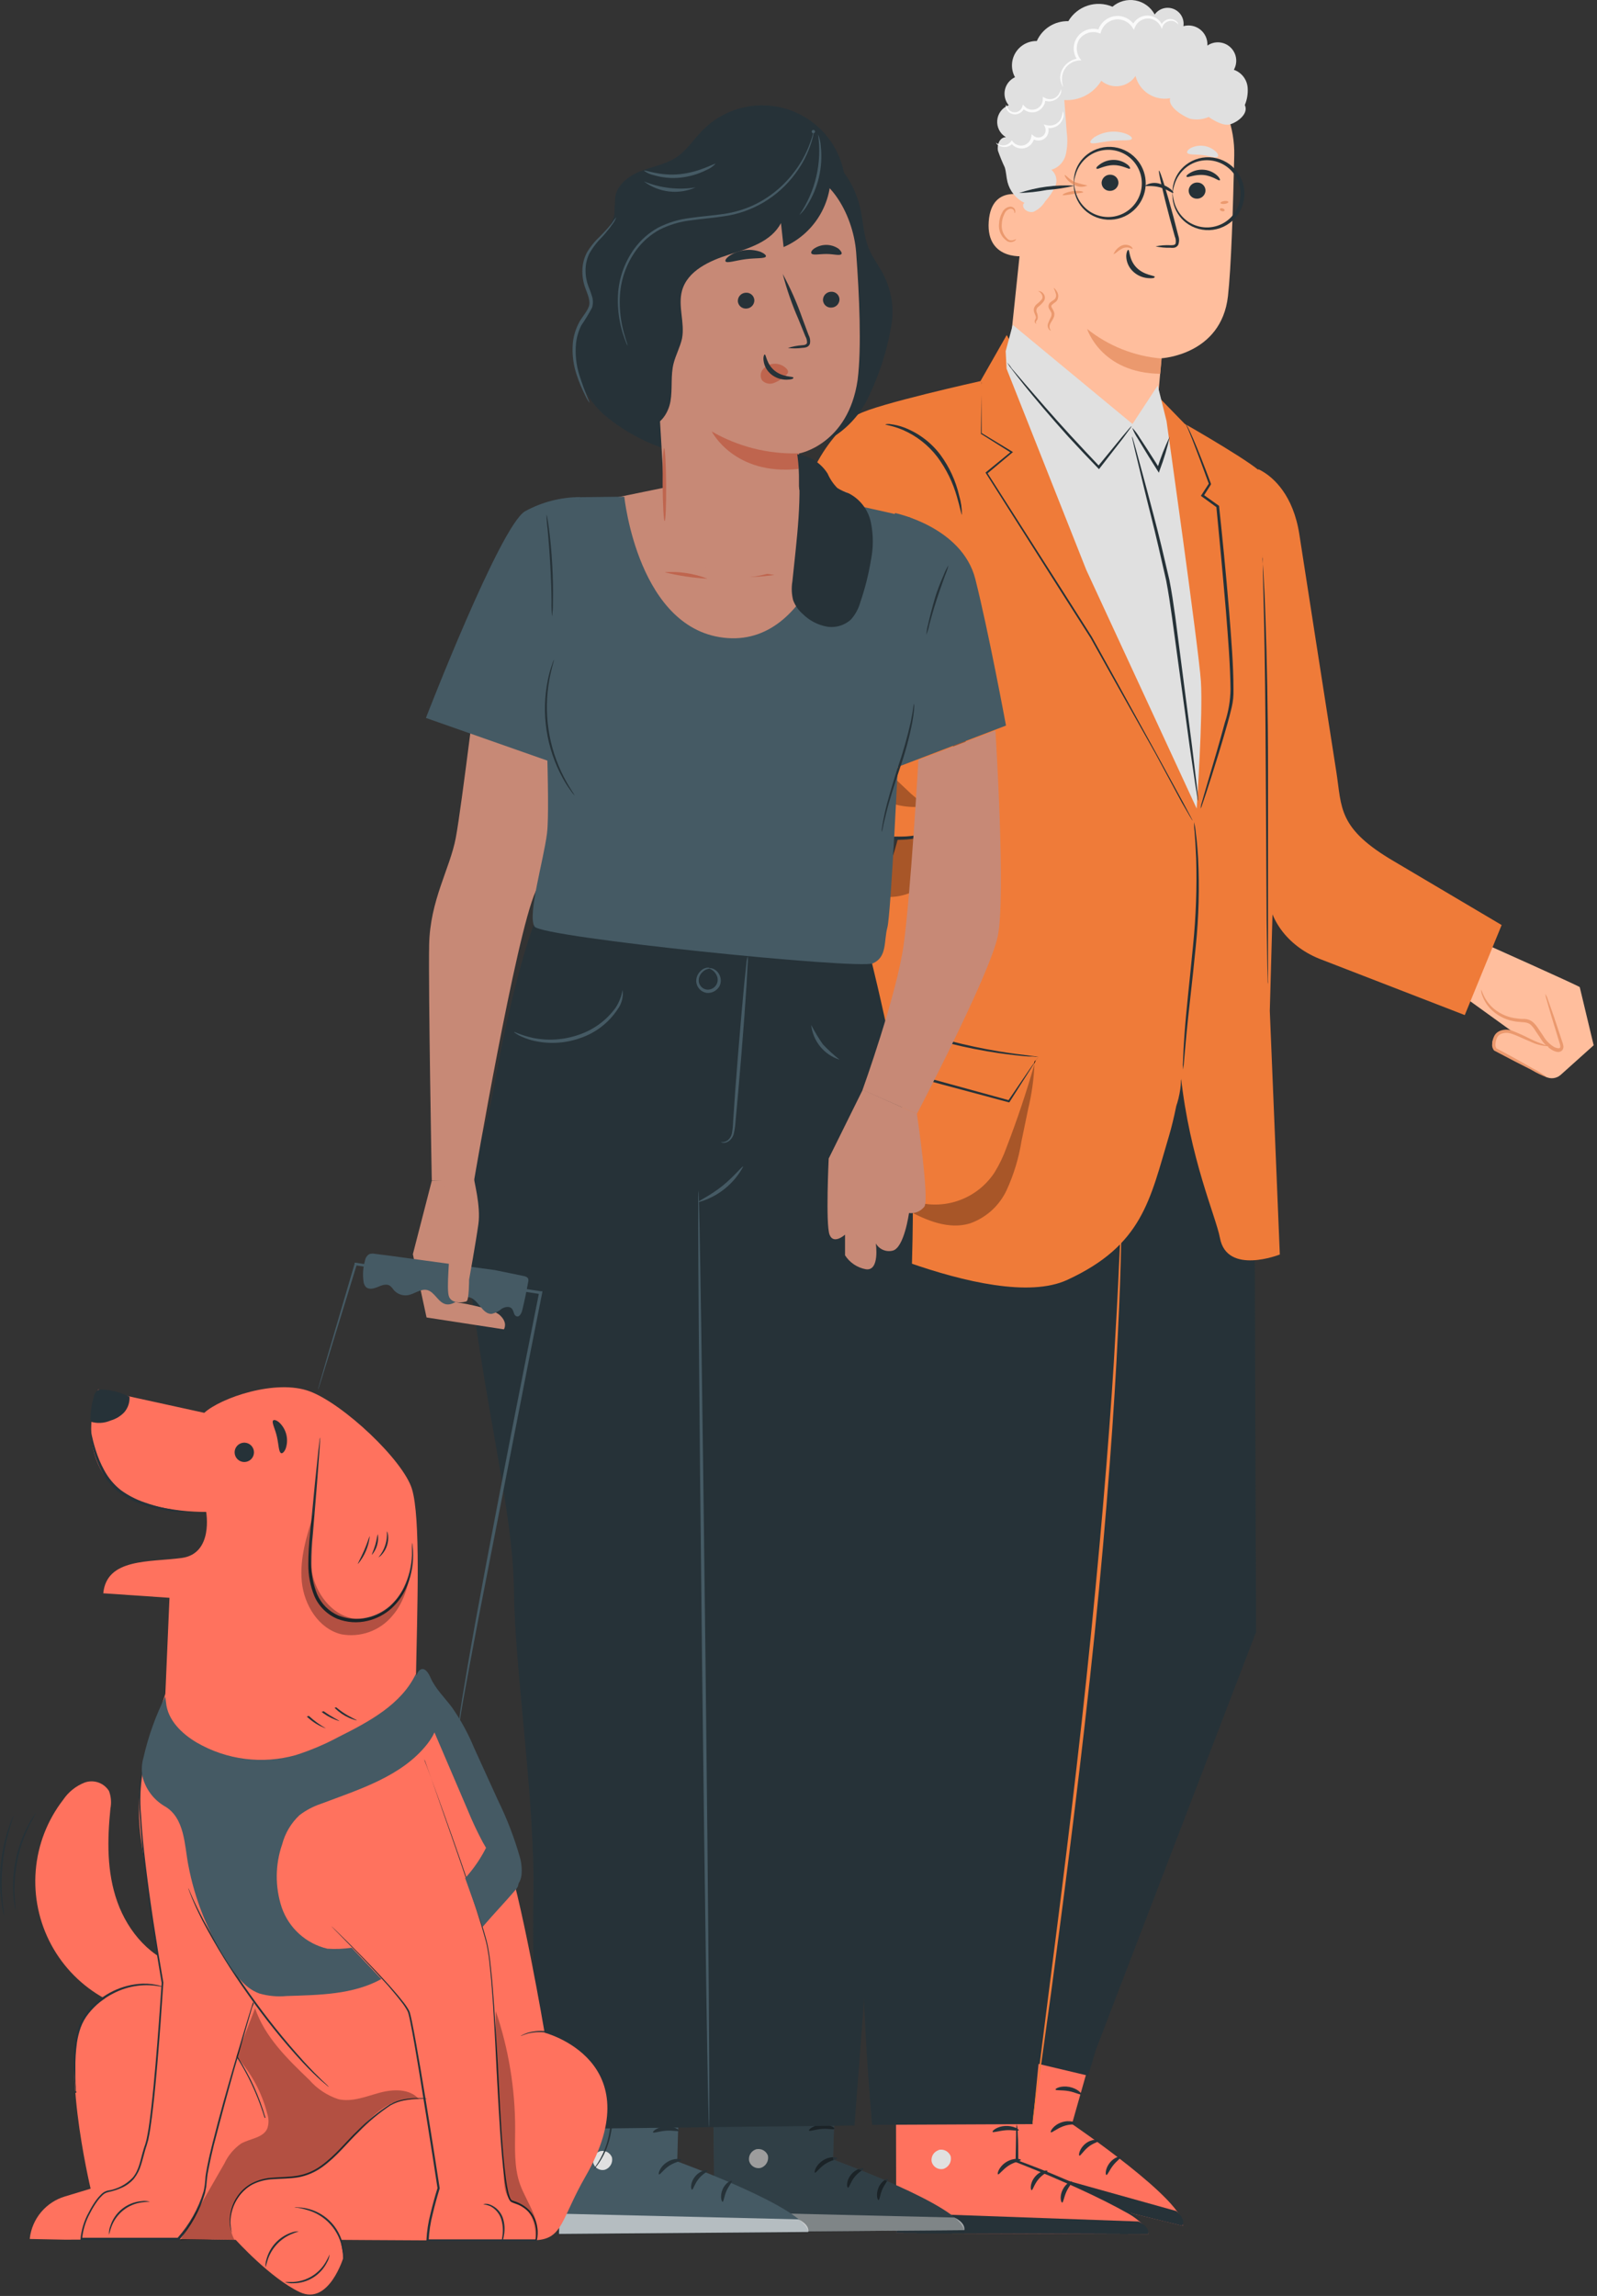 <?xml version="1.0" encoding="UTF-8"?> <svg xmlns="http://www.w3.org/2000/svg" width="398" height="572" viewBox="0 0 398 572" fill="none"><rect x="0" y="0" width="398" height="572" fill="#333333" stroke="none"/><path d="M393.698 245.914C392.645 245.238 370.243 235.231 370.243 235.231L364.352 247.956L378.491 258.152C378.491 258.152 374.72 255.575 372.631 258.277C372.343 258.555 372.132 258.904 372.019 259.288C371.906 259.672 371.895 260.079 371.987 260.469C372.079 260.859 372.271 261.218 372.543 261.511C372.816 261.804 373.16 262.022 373.542 262.142L385.214 268.253C385.812 268.563 386.49 268.684 387.157 268.6C387.825 268.516 388.452 268.231 388.953 267.782L397.169 260.414L393.698 245.914Z" fill="#FFBE9D"></path><path d="M385.166 247.689L389.109 259.974C389.266 260.461 389.392 261.058 389.109 261.419C388.915 261.566 388.684 261.655 388.442 261.674C388.199 261.694 387.957 261.643 387.742 261.529C386.585 261.023 385.591 260.208 384.867 259.173C384.113 258.183 383.501 257.068 382.762 256.031C382.37 255.419 381.83 254.917 381.191 254.57C380.455 254.314 379.677 254.196 378.898 254.224C376.67 254.117 374.526 253.345 372.74 252.009C370.958 250.656 369.716 248.712 369.236 246.527" fill="#FFBE9D"></path><path d="M369.129 246.558C369.12 247.1 369.233 247.637 369.459 248.129C369.981 249.552 370.844 250.825 371.972 251.837C373.671 253.343 375.795 254.287 378.052 254.539C379.324 254.711 380.66 254.539 381.508 255.324C381.979 255.792 382.385 256.32 382.718 256.895L383.896 258.639C384.628 259.89 385.673 260.93 386.928 261.655C387.257 261.838 387.612 261.97 387.98 262.048C388.201 262.101 388.431 262.102 388.652 262.051C388.873 261.999 389.079 261.895 389.253 261.749C389.407 261.589 389.521 261.394 389.583 261.181C389.646 260.967 389.657 260.742 389.614 260.524C389.554 260.192 389.465 259.866 389.347 259.55L387.258 253.266C386.661 251.507 386.142 250.124 385.781 249.103C385.634 248.579 385.417 248.077 385.137 247.611C385.182 248.147 385.299 248.675 385.482 249.182C385.75 250.187 386.174 251.632 386.708 253.423L388.624 259.707C388.829 260.273 388.97 260.917 388.719 261.089C388.467 261.262 387.855 261.089 387.336 260.854C386.195 260.173 385.248 259.21 384.587 258.057L383.409 256.314C383.034 255.706 382.58 255.151 382.058 254.664C381.49 254.178 380.778 253.891 380.031 253.847C379.34 253.847 378.743 253.847 378.146 253.737C376.027 253.536 374.015 252.71 372.365 251.365C371.259 250.443 370.369 249.291 369.757 247.988C369.333 247.108 369.207 246.542 369.129 246.558Z" fill="#EB996E"></path><path d="M385.86 260.728C383.297 260.099 380.822 259.154 378.492 257.916C377.622 257.464 376.682 257.161 375.711 257.021C375.225 256.949 374.728 256.993 374.262 257.149C373.795 257.304 373.372 257.567 373.025 257.916C372.381 258.654 371.894 260.822 372.617 261.498L385.609 268.426" fill="#FFBE9D"></path><path d="M385.607 268.426C384.471 267.56 383.256 266.802 381.978 266.164C379.685 264.86 376.449 263.022 372.82 261.121H372.914C372.719 260.819 372.64 260.456 372.694 260.1C372.724 259.597 372.841 259.102 373.04 258.639C373.2 258.22 373.507 257.874 373.904 257.665C374.733 257.267 375.684 257.205 376.559 257.492C378.302 258.042 379.889 258.922 381.271 259.44C382.703 260.163 384.272 260.576 385.874 260.65C385.874 260.524 384.131 260.163 381.507 258.89C379.975 258.096 378.402 257.382 376.794 256.754C375.727 256.388 374.56 256.456 373.542 256.942C372.983 257.233 372.544 257.711 372.301 258.293C372.058 258.845 371.915 259.435 371.877 260.037C371.834 260.335 371.853 260.638 371.935 260.927C372.016 261.217 372.157 261.486 372.348 261.718C375.993 263.65 379.261 265.347 381.633 266.525C382.893 267.286 384.224 267.922 385.607 268.426Z" fill="#EB996E"></path><path d="M276.001 498.005L267.157 529.157C267.157 529.157 295.842 548.606 294.774 554.528L233.774 539.557L245.556 490.465L276.001 498.005Z" fill="#FF725E"></path><path d="M248.951 521.868C248.321 521.902 247.725 522.168 247.278 522.614C246.832 523.061 246.566 523.657 246.532 524.287C246.543 524.917 246.796 525.519 247.237 525.969C247.678 526.419 248.274 526.683 248.904 526.707C249.572 526.668 250.202 526.384 250.672 525.908C251.142 525.432 251.419 524.799 251.449 524.13C251.37 523.473 251.039 522.872 250.527 522.453C250.014 522.034 249.36 521.83 248.7 521.884" fill="#E0E0E0"></path><path d="M233.775 539.541L235.157 534.64L293.126 550.837C293.126 550.837 295.545 552.69 294.697 554.528L233.775 539.541Z" fill="#263238"></path><path d="M268.225 529.079C268.147 529.377 266.654 529.079 264.926 529.739C263.198 530.398 262.13 531.404 261.894 531.215C261.659 531.027 262.523 529.424 264.581 528.733C266.639 528.042 268.351 528.827 268.225 529.079Z" fill="#263238"></path><path d="M273.974 533.289C273.974 533.587 272.56 533.792 271.241 534.86C269.921 535.928 269.293 537.138 269.01 537.044C268.727 536.949 269.01 535.221 270.581 533.996C272.152 532.77 274.037 533.022 273.974 533.289Z" fill="#263238"></path><path d="M275.735 541.851C275.452 541.851 275.405 540.28 276.568 538.819C277.73 537.358 279.285 537.075 279.348 537.342C279.411 537.609 278.343 538.285 277.4 539.479C276.458 540.672 276.033 541.898 275.735 541.851Z" fill="#263238"></path><path d="M269.451 521.758C269.262 521.994 267.99 521.255 266.309 520.957C264.628 520.658 263.167 520.863 263.057 520.58C262.947 520.297 264.487 519.527 266.497 519.92C268.508 520.313 269.655 521.554 269.451 521.758Z" fill="#263238"></path><path d="M254.651 506.08L253.378 538.426C253.378 538.426 285.85 550.585 286.195 556.586L223.357 556.366L223.263 505.876L254.651 506.08Z" fill="#FF725E"></path><path d="M233.98 535.645C233.373 535.825 232.854 536.223 232.524 536.763C232.193 537.302 232.074 537.945 232.189 538.567C232.349 539.176 232.736 539.701 233.271 540.034C233.805 540.367 234.447 540.483 235.064 540.358C235.713 540.164 236.265 539.733 236.611 539.152C236.957 538.57 237.072 537.879 236.933 537.216C236.709 536.603 236.258 536.099 235.674 535.807C235.09 535.515 234.417 535.457 233.792 535.645" fill="#E0E0E0"></path><path d="M223.359 556.382L223.548 551.292L283.731 553.444C283.731 553.444 286.527 554.67 286.197 556.586L223.359 556.382Z" fill="#263238"></path><path d="M254.4 538.112C254.4 538.426 252.829 538.552 251.337 539.541C249.845 540.531 249.012 541.803 248.729 541.694C248.447 541.584 248.918 539.808 250.756 538.646C252.594 537.483 254.479 537.829 254.4 538.112Z" fill="#263238"></path><path d="M261.061 540.877C261.061 541.175 259.804 541.694 258.752 542.982C257.699 544.27 257.401 545.652 257.102 545.637C256.804 545.621 256.615 543.893 257.935 542.306C259.254 540.72 260.982 540.562 261.061 540.877Z" fill="#263238"></path><path d="M264.707 548.732C264.425 548.732 264 547.255 264.802 545.59C265.603 543.924 267.032 543.249 267.158 543.5C267.284 543.752 266.388 544.647 265.76 546.045C265.131 547.443 265.006 548.732 264.707 548.732Z" fill="#263238"></path><path d="M253.881 530.713C253.756 530.995 252.31 530.571 250.614 530.713C248.917 530.854 247.472 531.372 247.362 531.105C247.252 530.838 248.509 529.754 250.504 529.644C252.499 529.534 254.023 530.461 253.881 530.713Z" fill="#263238"></path><path d="M253.396 529.173C253.259 530.009 253.202 530.856 253.223 531.702C253.223 533.273 253.129 535.63 253.097 538.426V538.63L253.302 538.709C256.538 539.981 260.481 541.568 264.675 543.422C270.142 545.762 274.981 548.134 278.421 549.957L282.474 552.172C282.966 552.489 283.493 552.747 284.045 552.942C283.629 552.556 283.171 552.219 282.678 551.936C281.767 551.323 280.416 550.491 278.735 549.517C274.297 547.015 269.724 544.76 265.037 542.762C260.826 540.939 256.852 539.416 253.584 538.206L253.773 538.489C253.773 535.692 253.773 533.367 253.647 531.765C253.646 530.895 253.562 530.027 253.396 529.173Z" fill="#263238"></path><path d="M214.797 268.206L214.891 289.131L222.196 388.745C222.196 388.745 218.127 437.099 215.629 464.403C213.461 488.108 217.357 529.362 217.357 529.362L257.338 529.189L271.037 391.494L279.536 305.626L294.805 266.493L214.797 268.206Z" fill="#263238"></path><path d="M312.556 265.849L313.027 406.591L273.047 510.84L271.208 517.124L247.299 511.453L263.982 265.08L312.556 265.849Z" fill="#263238"></path><path d="M279.443 306.631C279.46 306.825 279.46 307.019 279.443 307.213V308.909L279.27 315.429C279.128 321.084 278.767 329.269 278.233 339.386C277.118 359.604 274.981 387.504 271.619 418.216C268.257 448.929 264.613 476.672 261.911 496.764L258.627 520.454L257.7 526.911L257.449 528.592C257.429 528.783 257.392 528.972 257.339 529.157C257.322 528.964 257.322 528.769 257.339 528.576L257.528 526.895L258.313 520.423L261.329 496.639C263.89 476.562 267.503 448.819 270.755 418.091C274.007 387.363 276.332 359.51 277.589 339.323C278.186 329.222 278.641 321.037 278.861 315.382L279.175 308.878L279.27 307.181C279.311 306.993 279.369 306.809 279.443 306.631Z" fill="#EF7B39"></path><path d="M251.638 87.106L261.723 108.345L276.773 125.956L287.346 113.577L288.492 100.349L289.466 89.258C289.466 89.258 304.359 88.457 306.024 73.816C306.826 66.746 307.297 52.042 307.595 38.736C307.737 31.835 305.274 25.134 300.698 19.967C296.122 14.8 289.767 11.545 282.9 10.852L281.486 10.71C266.138 10.051 257.011 22.728 256.791 38.092L251.638 87.106Z" fill="#FFBE9D"></path><path d="M289.498 89.321C282.714 88.763 276.25 86.198 270.929 81.953C270.929 81.953 274.385 92.95 289.152 93.123L289.498 89.321Z" fill="#EB996E"></path><path d="M300.429 47.596C300.377 48.141 300.115 48.644 299.699 48.999C299.283 49.354 298.745 49.532 298.199 49.497C297.93 49.491 297.666 49.432 297.421 49.322C297.176 49.212 296.956 49.055 296.773 48.859C296.59 48.663 296.448 48.432 296.356 48.18C296.263 47.928 296.222 47.66 296.235 47.392C296.283 46.845 296.543 46.338 296.96 45.98C297.377 45.622 297.917 45.441 298.466 45.476C298.735 45.482 299.001 45.542 299.247 45.652C299.493 45.763 299.714 45.922 299.897 46.12C300.08 46.318 300.222 46.55 300.313 46.804C300.405 47.058 300.444 47.327 300.429 47.596Z" fill="#263238"></path><path d="M303.996 44.91C303.713 45.161 302.237 43.826 299.99 43.606C297.744 43.386 295.969 44.345 295.749 44.046C295.529 43.748 295.953 43.449 296.723 42.993C297.766 42.416 298.962 42.174 300.147 42.302C301.314 42.419 302.414 42.903 303.289 43.685C303.949 44.282 304.138 44.8 303.996 44.91Z" fill="#263238"></path><path d="M278.735 45.648C278.683 46.193 278.421 46.696 278.005 47.051C277.588 47.406 277.05 47.584 276.504 47.549C276.236 47.543 275.972 47.484 275.727 47.374C275.482 47.264 275.262 47.107 275.079 46.911C274.896 46.715 274.754 46.484 274.661 46.232C274.569 45.98 274.528 45.712 274.54 45.444C274.588 44.897 274.849 44.39 275.265 44.032C275.682 43.674 276.223 43.493 276.771 43.528C277.041 43.534 277.306 43.594 277.552 43.704C277.798 43.815 278.019 43.974 278.202 44.172C278.386 44.37 278.527 44.602 278.619 44.856C278.71 45.11 278.75 45.379 278.735 45.648Z" fill="#263238"></path><path d="M281.609 42.004C281.358 42.287 279.74 41.108 277.478 41.14C275.216 41.171 273.566 42.302 273.315 42.035C273.063 41.768 273.456 41.423 274.179 40.889C275.154 40.203 276.317 39.835 277.509 39.836C278.686 39.825 279.835 40.188 280.793 40.873C281.484 41.313 281.735 41.878 281.609 42.004Z" fill="#263238"></path><path d="M287.988 61.374C289.212 61.125 290.463 61.03 291.711 61.091C292.292 61.091 292.842 61.091 292.984 60.651C293.095 60.063 293.024 59.454 292.779 58.907L291.523 54.352C289.794 47.879 288.601 42.569 288.852 42.507C289.103 42.444 290.737 47.628 292.465 54.116L293.643 58.687C293.913 59.428 293.913 60.24 293.643 60.981C293.538 61.175 293.39 61.343 293.211 61.471C293.031 61.599 292.824 61.684 292.606 61.719C292.278 61.761 291.945 61.761 291.617 61.719C290.398 61.755 289.179 61.639 287.988 61.374Z" fill="#263238"></path><path d="M281.2 62.254C281.561 62.254 281.326 64.72 283.242 66.668C285.159 68.616 287.798 68.616 287.782 68.962C287.766 69.307 287.154 69.386 286.054 69.291C284.617 69.165 283.271 68.537 282.252 67.516C281.273 66.54 280.709 65.223 280.681 63.84C280.697 62.803 281.043 62.222 281.2 62.254Z" fill="#263238"></path><path d="M282.082 34.558C281.846 35.17 279.584 34.84 276.929 35.107C274.274 35.374 272.106 36.066 271.761 35.516C271.603 35.249 271.996 34.683 272.86 34.102C274.028 33.392 275.342 32.956 276.703 32.828C278.063 32.7 279.435 32.883 280.715 33.364C281.705 33.772 282.176 34.259 282.082 34.558Z" fill="#E0E0E0"></path><path d="M303.476 39.05C303.02 39.522 301.528 38.831 299.659 38.626C297.789 38.422 296.171 38.626 295.873 38.045C295.747 37.762 296.045 37.275 296.784 36.867C297.771 36.38 298.88 36.197 299.971 36.343C301.062 36.488 302.086 36.955 302.91 37.684C303.57 38.265 303.727 38.815 303.476 39.05Z" fill="#E0E0E0"></path><path d="M265.364 43.606C265.176 43.606 265.867 45.177 267.674 46.041C268.175 46.341 268.743 46.512 269.327 46.539C269.911 46.567 270.492 46.45 271.02 46.198C269.987 45.999 268.969 45.731 267.972 45.397C266.385 44.69 265.537 43.496 265.364 43.606Z" fill="#EB996E"></path><path d="M264.83 48.571C264.83 48.759 266.024 48.571 267.407 48.335C268.789 48.099 269.936 48.068 269.952 47.864C269.967 47.659 268.773 47.424 267.312 47.628C265.851 47.832 264.767 48.382 264.83 48.571Z" fill="#EB996E"></path><path d="M304.167 50.566C304.143 50.368 304.562 50.152 305.104 50.084C305.647 50.016 306.107 50.122 306.131 50.32C306.156 50.518 305.737 50.733 305.194 50.801C304.652 50.869 304.192 50.764 304.167 50.566Z" fill="#EB996E"></path><path d="M304.498 52.607C304.174 52.51 303.958 52.276 304.015 52.085C304.073 51.894 304.382 51.818 304.706 51.915C305.03 52.012 305.246 52.246 305.189 52.437C305.132 52.628 304.823 52.704 304.498 52.607Z" fill="#EB996E"></path><path d="M277.556 63.306C277.556 63.306 277.901 63.181 278.294 62.866C278.767 62.45 279.296 62.101 279.865 61.83C280.38 61.625 280.948 61.592 281.483 61.735C281.907 61.861 282.143 62.081 282.221 62.018C282.3 61.955 282.221 61.594 281.687 61.28C281.351 61.098 280.978 60.997 280.597 60.983C280.215 60.97 279.836 61.044 279.488 61.201C278.858 61.511 278.317 61.976 277.917 62.552C277.618 63.023 277.493 63.306 277.556 63.306Z" fill="#EB996E"></path><path d="M261.897 82.346C261.897 82.346 261.771 82.205 261.661 81.953C261.518 81.601 261.518 81.206 261.661 80.854C261.818 80.382 262.242 79.911 262.572 79.173C262.765 78.761 262.82 78.299 262.729 77.853C262.585 77.443 262.389 77.053 262.148 76.691C262.063 76.587 262.016 76.456 262.016 76.322C262.016 76.187 262.063 76.056 262.148 75.952C262.416 75.713 262.699 75.493 262.997 75.293C263.339 75.046 263.579 74.683 263.672 74.271C263.755 73.936 263.755 73.585 263.672 73.25C263.538 72.807 263.307 72.4 262.997 72.056C262.792 71.821 262.651 71.711 262.604 71.742C262.557 71.773 262.965 72.402 263.169 73.313C263.232 73.573 263.215 73.846 263.12 74.095C263.024 74.345 262.855 74.56 262.635 74.711C262.289 74.915 261.962 75.152 261.661 75.418C261.462 75.624 261.337 75.89 261.306 76.174C261.274 76.459 261.339 76.745 261.488 76.989C261.702 77.307 261.886 77.643 262.038 77.995C262.098 78.301 262.065 78.618 261.944 78.906C261.643 79.479 261.381 80.073 261.158 80.681C261.09 80.918 261.078 81.169 261.125 81.412C261.171 81.655 261.274 81.883 261.426 82.079C261.661 82.377 261.881 82.377 261.897 82.346Z" fill="#EB996E"></path><path d="M258.312 80.587C258.312 80.587 258.17 80.587 258.139 80.335C258.108 80.084 258.312 80.037 258.579 79.503C258.697 78.928 258.62 78.331 258.359 77.806C258.264 77.563 258.253 77.295 258.327 77.045C258.401 76.795 258.556 76.576 258.767 76.424C259.3 76.017 259.771 75.536 260.165 74.994C260.334 74.722 260.416 74.404 260.399 74.084C260.382 73.764 260.268 73.456 260.071 73.203C259.844 72.865 259.495 72.629 259.097 72.543C258.814 72.543 258.673 72.543 258.673 72.543C258.673 72.543 259.286 72.685 259.647 73.392C259.757 73.568 259.815 73.772 259.815 73.981C259.815 74.189 259.757 74.393 259.647 74.57C259.247 75.034 258.799 75.455 258.312 75.827C258.015 76.093 257.798 76.435 257.683 76.816C257.601 77.184 257.634 77.568 257.778 77.916C258.013 78.513 258.233 78.937 258.155 79.251C258.093 79.431 258.014 79.605 257.919 79.77C257.872 79.859 257.848 79.959 257.848 80.06C257.848 80.162 257.872 80.261 257.919 80.351C258.076 80.759 258.375 80.587 258.312 80.587Z" fill="#EB996E"></path><path d="M256.867 49.167C256.631 49.042 247.096 45.161 246.404 55.231C245.713 65.301 255.956 63.919 255.987 63.62C256.019 63.322 256.867 49.167 256.867 49.167Z" fill="#FFBE9D"></path><path d="M253.206 59.551C253.206 59.551 253.017 59.661 252.719 59.772C252.3 59.938 251.833 59.938 251.415 59.772C250.794 59.315 250.306 58.703 250 57.996C249.693 57.29 249.58 56.514 249.671 55.75C249.703 54.883 249.928 54.035 250.331 53.268C250.447 52.959 250.636 52.683 250.882 52.464C251.129 52.245 251.425 52.09 251.745 52.011C251.95 51.971 252.163 52.004 252.347 52.104C252.531 52.204 252.673 52.366 252.75 52.561C252.86 52.843 252.75 53.048 252.844 53.063C252.939 53.079 253.064 52.906 253.017 52.482C252.981 52.229 252.859 51.996 252.672 51.822C252.542 51.707 252.39 51.618 252.225 51.562C252.061 51.505 251.887 51.482 251.713 51.492C251.296 51.546 250.9 51.706 250.561 51.956C250.223 52.206 249.955 52.539 249.781 52.922C249.293 53.765 249.017 54.714 248.98 55.687C248.868 56.58 249.023 57.487 249.425 58.292C249.828 59.097 250.46 59.765 251.242 60.211C251.5 60.3 251.774 60.332 252.045 60.305C252.316 60.278 252.578 60.192 252.813 60.054C253.206 59.803 253.206 59.583 253.206 59.551Z" fill="#EB996E"></path><path d="M310.939 21.864C310.866 20.863 310.501 19.906 309.889 19.111C309.278 18.315 308.447 17.716 307.499 17.387C308.009 16.484 308.198 15.434 308.035 14.409C307.872 13.385 307.366 12.446 306.6 11.746C305.834 11.046 304.854 10.626 303.819 10.555C302.784 10.484 301.755 10.766 300.901 11.355C300.949 10.604 300.816 9.853 300.514 9.164C300.212 8.475 299.749 7.868 299.165 7.394C298.581 6.921 297.891 6.594 297.155 6.441C296.418 6.288 295.656 6.314 294.931 6.516C295.065 5.633 294.898 4.73 294.456 3.954C294.014 3.178 293.324 2.573 292.496 2.237C291.668 1.902 290.752 1.854 289.894 2.103C289.036 2.352 288.287 2.883 287.768 3.61C287.282 2.704 286.598 1.92 285.767 1.314C284.937 0.709 283.981 0.298 282.97 0.113C281.959 -0.073 280.919 -0.029 279.928 0.242C278.936 0.513 278.018 1.004 277.242 1.677C275.286 0.836 273.089 0.737 271.065 1.399C269.04 2.062 267.327 3.44 266.246 5.275C264.593 5.227 262.963 5.672 261.565 6.553C260.166 7.434 259.061 8.712 258.391 10.223C257.324 10.204 256.271 10.465 255.337 10.981C254.403 11.497 253.622 12.25 253.071 13.163C252.52 14.077 252.219 15.12 252.199 16.187C252.179 17.253 252.44 18.307 252.955 19.241C252.328 19.531 251.776 19.962 251.342 20.499C250.908 21.037 250.603 21.667 250.452 22.341C250.3 23.015 250.305 23.715 250.467 24.387C250.628 25.059 250.942 25.685 251.384 26.216C250.601 26.51 249.918 27.019 249.412 27.685C248.907 28.352 248.6 29.147 248.528 29.98C248.456 30.813 248.621 31.65 249.004 32.393C249.387 33.136 249.973 33.756 250.693 34.181C249.122 34.181 248.415 36.097 248.714 37.574C249.208 38.984 249.774 40.369 250.41 41.721C250.772 42.899 250.787 44.156 251.086 45.35C251.373 46.473 251.901 47.52 252.634 48.417C253.366 49.316 254.285 50.043 255.327 50.55L255.029 50.817C254.636 52.074 256.333 53.142 257.605 52.749C258.811 52.193 259.819 51.284 260.496 50.142C261.521 49.029 262.364 47.762 262.994 46.387C263.294 45.692 263.362 44.919 263.186 44.182C263.011 43.446 262.602 42.787 262.02 42.302C262.902 42.038 263.698 41.546 264.33 40.876C264.961 40.205 265.405 39.381 265.617 38.485C266.02 36.691 266.1 34.84 265.853 33.018L265.24 24.928C267.069 25.041 268.895 24.654 270.52 23.807C272.145 22.959 273.508 21.685 274.462 20.12C275.082 20.647 275.806 21.037 276.587 21.264C277.369 21.491 278.189 21.55 278.995 21.437C279.8 21.325 280.573 21.043 281.262 20.61C281.951 20.177 282.541 19.603 282.992 18.927C283.459 20.772 284.609 22.371 286.21 23.401C287.812 24.43 289.744 24.813 291.617 24.472C291.004 26.514 294.539 28.808 296.518 29.562C298.093 29.939 299.748 29.79 301.231 29.138C301.231 29.138 304.53 31.573 306.525 30.991C308.52 30.41 311.238 28.274 310.232 26.169C310.801 24.809 311.043 23.335 310.939 21.864Z" fill="#E0E0E0"></path><path d="M250.74 26.106C250.919 26.631 251.214 27.109 251.604 27.504C251.816 27.69 252.067 27.828 252.339 27.906C252.61 27.985 252.896 28.003 253.175 27.96C253.532 27.898 253.866 27.741 254.143 27.507C254.419 27.272 254.627 26.967 254.746 26.624L254.919 26.043L255.343 26.499C255.702 26.883 256.169 27.151 256.682 27.266C257.196 27.382 257.732 27.341 258.222 27.148C258.712 26.954 259.132 26.619 259.428 26.183C259.724 25.748 259.883 25.234 259.883 24.708V24.111L260.401 24.393C260.962 24.694 261.613 24.782 262.234 24.64C262.855 24.499 263.403 24.138 263.779 23.624C264.05 23.178 264.272 22.704 264.439 22.21C264.439 22.21 264.674 22.87 264.124 23.781C263.766 24.376 263.21 24.826 262.553 25.053C262.144 25.211 261.706 25.282 261.268 25.26C260.829 25.238 260.4 25.125 260.008 24.928L260.527 24.613C260.545 25.29 260.355 25.956 259.982 26.52C259.608 27.085 259.071 27.521 258.441 27.77C257.812 28.019 257.121 28.068 256.463 27.91C255.805 27.753 255.211 27.398 254.761 26.891L255.358 26.766C255.195 27.22 254.908 27.62 254.531 27.923C254.154 28.225 253.701 28.417 253.222 28.478C252.852 28.523 252.477 28.479 252.128 28.351C251.778 28.222 251.464 28.013 251.211 27.74C250.473 26.891 250.693 26.075 250.74 26.106Z" fill="#FAFAFA"></path><path d="M248.258 35.563C248.258 35.563 248.588 35.877 249.295 36.097C249.764 36.243 250.266 36.243 250.734 36.097C251.203 35.951 251.616 35.666 251.919 35.28L252.154 34.95L252.406 35.28C252.7 35.643 253.083 35.924 253.518 36.095C253.953 36.266 254.425 36.32 254.888 36.254C255.42 36.158 255.91 35.899 256.289 35.514C256.669 35.129 256.92 34.636 257.009 34.102L257.103 33.442L257.621 33.866C257.755 33.971 257.903 34.055 258.061 34.118C258.415 34.265 258.807 34.299 259.181 34.214C259.555 34.13 259.894 33.931 260.151 33.646C260.377 33.372 260.523 33.041 260.573 32.689C260.622 32.337 260.574 31.978 260.433 31.651L260.119 30.991L260.81 31.18C261.528 31.369 262.289 31.297 262.959 30.978C263.629 30.658 264.165 30.112 264.471 29.436C264.679 28.88 264.816 28.299 264.879 27.708C265.014 28.004 265.083 28.326 265.083 28.651C265.083 28.976 265.014 29.297 264.879 29.593C264.627 30.309 264.147 30.922 263.512 31.337C263.098 31.605 262.635 31.787 262.149 31.873C261.664 31.96 261.166 31.948 260.685 31.84L261.077 31.369C261.286 31.812 261.366 32.304 261.307 32.791C261.249 33.277 261.055 33.737 260.747 34.118C260.394 34.533 259.917 34.825 259.386 34.953C258.855 35.08 258.298 35.035 257.794 34.825C257.567 34.731 257.355 34.603 257.166 34.448L257.778 34.212C257.691 34.854 257.412 35.454 256.978 35.935C256.545 36.416 255.976 36.755 255.347 36.907C254.717 37.06 254.057 37.019 253.451 36.791C252.845 36.562 252.322 36.156 251.95 35.626H252.437C252.227 35.899 251.965 36.127 251.665 36.297C251.366 36.467 251.035 36.575 250.693 36.616C250.192 36.683 249.681 36.613 249.217 36.411C248.4 36.05 248.211 35.579 248.258 35.563Z" fill="#FAFAFA"></path><path d="M293.66 6.092C293.352 5.774 292.99 5.513 292.592 5.322C292.115 5.146 291.591 5.146 291.115 5.322C290.802 5.424 290.516 5.596 290.279 5.824C290.042 6.053 289.861 6.332 289.748 6.642L289.56 7.207L289.308 6.657C289.035 6.1 288.625 5.621 288.117 5.264C287.609 4.907 287.019 4.684 286.402 4.615C285.653 4.557 284.906 4.737 284.265 5.129C283.625 5.521 283.125 6.106 282.836 6.799L282.585 7.443L282.223 6.846C281.858 6.286 281.373 5.814 280.802 5.466C280.231 5.118 279.589 4.903 278.924 4.835C277.919 4.755 276.918 5.024 276.088 5.596C275.258 6.168 274.651 7.009 274.368 7.977L274.258 8.37L273.866 8.228C272.972 7.925 272.004 7.924 271.11 8.225C270.216 8.526 269.446 9.112 268.917 9.894C268.505 10.62 268.308 11.45 268.35 12.284C268.391 13.119 268.67 13.924 269.153 14.606L269.498 15.062H268.933C267.722 15.161 266.597 15.724 265.791 16.633C265.166 17.358 264.777 18.257 264.676 19.209C264.623 20.047 264.719 20.887 264.958 21.691C264.958 21.691 264.786 21.519 264.628 21.094C264.373 20.536 264.229 19.933 264.204 19.319C264.252 18.275 264.631 17.273 265.288 16.46C265.723 15.925 266.259 15.482 266.866 15.156C267.472 14.83 268.137 14.627 268.823 14.559L268.603 15.046C267.956 14.21 267.598 13.187 267.583 12.13C267.567 11.074 267.894 10.04 268.516 9.185C269.137 8.33 270.019 7.7 271.029 7.389C272.039 7.077 273.122 7.102 274.117 7.459L273.614 7.726C273.93 6.572 274.641 5.565 275.623 4.882C276.605 4.199 277.795 3.882 278.987 3.987C279.763 4.07 280.509 4.328 281.17 4.742C281.832 5.155 282.39 5.714 282.804 6.375H282.176C282.489 5.631 283.015 4.997 283.687 4.551C284.359 4.105 285.148 3.867 285.954 3.867C286.761 3.867 287.549 4.105 288.221 4.551C288.893 4.997 289.419 5.631 289.732 6.375H289.34C289.481 5.996 289.71 5.657 290.007 5.384C290.305 5.111 290.663 4.912 291.052 4.804C291.616 4.655 292.216 4.722 292.733 4.992C293.05 5.15 293.324 5.382 293.534 5.668C293.644 5.95 293.675 6.076 293.66 6.092Z" fill="#FAFAFA"></path><path d="M277.086 298.478C277.086 298.478 277.086 298.62 277.228 298.761C277.363 298.849 277.522 298.897 277.683 298.897C277.845 298.897 278.004 298.849 278.139 298.761C278.336 298.611 278.497 298.419 278.611 298.199C278.725 297.979 278.789 297.736 278.799 297.488L279.05 295.745C279.411 293.168 279.851 289.587 280.291 285.628C280.731 281.669 281.092 278.087 281.312 275.495C281.505 274.095 281.574 272.681 281.517 271.269C281.148 272.632 280.901 274.025 280.778 275.432C280.417 278.009 279.977 281.59 279.537 285.549C279.097 289.508 278.736 293.09 278.516 295.682C278.359 296.954 278.516 298.148 277.966 298.51C277.869 298.578 277.757 298.622 277.639 298.635C277.52 298.649 277.401 298.633 277.291 298.588C277.149 298.572 277.102 298.462 277.086 298.478Z" fill="#EF7B39"></path><path d="M272.829 273.17C272.829 273.17 272.609 273.06 272.216 273.17C271.651 273.286 271.145 273.597 270.787 274.05C270.497 274.386 270.303 274.793 270.222 275.229C270.142 275.665 270.18 276.115 270.331 276.532C270.536 277.04 270.881 277.48 271.326 277.8C271.771 278.12 272.298 278.307 272.845 278.338C273.397 278.347 273.939 278.187 274.398 277.882C274.858 277.576 275.215 277.138 275.421 276.626C275.609 276.225 275.688 275.781 275.649 275.34C275.611 274.898 275.456 274.475 275.201 274.113C275.036 273.873 274.821 273.67 274.572 273.519C274.323 273.367 274.045 273.27 273.756 273.233C273.347 273.233 273.143 273.327 273.159 273.374C273.479 273.427 273.784 273.547 274.055 273.725C274.325 273.904 274.556 274.138 274.73 274.411C274.892 274.707 274.977 275.039 274.977 275.377C274.977 275.715 274.892 276.047 274.73 276.343C274.568 276.717 274.3 277.035 273.959 277.258C273.619 277.481 273.22 277.6 272.813 277.6C272.407 277.572 272.016 277.434 271.681 277.202C271.347 276.969 271.081 276.651 270.912 276.28C270.786 275.967 270.742 275.627 270.783 275.292C270.824 274.957 270.95 274.637 271.148 274.364C271.918 273.28 272.86 273.28 272.829 273.17Z" fill="#EF7B39"></path><path d="M297.351 275.589C297.539 275.589 298.121 274.38 298.388 272.683C298.684 271.652 298.657 270.556 298.309 269.541C297.76 271.493 297.439 273.501 297.351 275.526V275.589Z" fill="#EF7B39"></path><path d="M292.964 275.605C292.76 275.566 292.867 274.125 293.204 272.387C293.54 270.65 293.979 269.273 294.183 269.313C294.388 269.352 294.28 270.793 293.944 272.531C293.607 274.268 293.169 275.645 292.964 275.605Z" fill="#EF7B39"></path><path d="M248.612 275.587C248.408 275.542 248.455 274.544 248.716 273.358C248.978 272.172 249.354 271.247 249.558 271.291C249.761 271.336 249.714 272.334 249.453 273.52C249.192 274.707 248.815 275.632 248.612 275.587Z" fill="#EF7B39"></path><path d="M244.269 277.113C245.507 274.597 245.919 271.755 245.448 268.991C244.931 271.679 244.538 274.389 244.269 277.113Z" fill="#EF7B39"></path><path d="M214.216 291.943C214.582 292.172 214.987 292.331 215.41 292.414C216.556 292.724 217.744 292.846 218.929 292.776C222.875 292.481 226.567 290.722 229.282 287.843C231.905 284.954 233.786 281.472 234.764 277.694C235.083 276.569 235.335 275.425 235.518 274.27C235.623 273.849 235.661 273.414 235.628 272.982C235.503 272.982 235.173 274.757 234.262 277.537C233.163 281.168 231.274 284.51 228.732 287.324C226.13 290.074 222.643 291.821 218.882 292.257C217.32 292.339 215.753 292.233 214.216 291.943Z" fill="#EF7B39"></path><path d="M289.105 99.281L295.216 105.565C295.216 105.565 314.524 116.562 314.743 118.321C315.199 121.777 318.954 162.638 318.954 162.638L316.456 251.821L318.954 312.538C318.954 312.538 305.773 317.77 304.03 308.407C303.024 303.05 296.489 288.628 294.274 267.954C292.624 252.481 296.206 246.527 296.379 238.201L298.767 167.288L289.105 99.281Z" fill="#EF7B39"></path><path d="M314.868 117.583C317.287 119.059 322.299 123.238 323.823 133.151C325.221 142.231 330.106 173.556 333.028 192.234C334.442 201.299 333.327 206.373 347.528 214.652L374.235 230.456L365.045 252.889L329.415 239.096C321.388 236.111 316.046 229.356 315.921 221.973L313.549 116.876C314.009 117.072 314.45 117.308 314.868 117.583Z" fill="#EF7B39"></path><path d="M244.349 94.945C244.349 94.945 218.365 100.711 213.966 103.193C209.568 105.675 224.837 205.399 224.837 205.399C224.837 205.399 207.997 261.105 200.755 303.647C200.755 303.647 247.176 327.525 265.965 318.869C284.754 310.213 286.576 298.949 291.367 282.879C296.159 266.808 300.306 223.072 299.112 202.87C297.918 182.667 278.313 136.984 274.715 127.464C271.118 117.944 250.884 83.477 250.884 83.477L244.349 94.945Z" fill="#EF7B39"></path><path d="M297.194 204.425C297.167 204.315 297.125 204.209 297.068 204.111L296.612 203.231L294.821 199.869L288.098 187.569L278.044 169.361L272.09 158.632L265.02 147.509L245.965 117.661V118.054L252.17 112.854L252.453 112.618L252.139 112.43L244.567 107.843L244.661 108.031L244.567 98.385V95.825C244.593 95.532 244.593 95.238 244.567 94.945C244.541 95.238 244.541 95.532 244.567 95.825V98.385L244.472 108.031V108.157H244.582L252.091 112.87V112.43L245.808 117.567L245.603 117.74L245.745 117.96L264.691 147.808L271.776 158.914L277.777 169.628L287.956 187.741L294.554 199.979L296.471 203.278L296.989 204.127C297.042 204.236 297.111 204.336 297.194 204.425Z" fill="#263238"></path><g opacity="0.3"><path d="M229.344 193.695C233.743 181.803 235.298 168.01 238.566 155.757C239.383 166.958 240.875 180.154 240.765 191.386C240.765 198.628 240.357 206.122 237.152 212.61C233.947 219.098 227.066 224.313 219.871 223.355C221.788 213.128 225.747 203.435 229.344 193.695Z" fill="black"></path></g><path d="M199.337 128.234C202.008 110.859 213.963 103.193 213.963 103.193C237.684 98.825 237.841 134.015 237.841 134.015L238.957 153.102L236.82 201.44C235.846 205.713 231.008 208.62 227.08 208.447L198.897 208.651C197.69 208.653 196.527 208.191 195.651 207.361C194.774 206.53 194.249 205.395 194.184 204.189C193.509 188.983 196.996 143.425 199.337 128.234Z" fill="#EF7B39"></path><path d="M250.632 87.483L252.391 80.932L282.239 105.628L288.523 96.045L290.723 104.905C290.723 104.905 298.734 161.459 299.284 169.738C299.834 178.017 298.232 201.44 298.232 201.44L270.724 141.995L250.852 91.85L250.632 87.483Z" fill="#E0E0E0"></path><path d="M299.22 201.456C299.375 201.149 299.502 200.828 299.597 200.498L300.539 197.717C301.34 195.298 302.471 191.779 303.807 187.412C304.467 185.228 305.189 182.84 305.912 180.248C306.273 178.96 306.635 177.609 306.964 176.211C307.303 174.754 307.451 173.26 307.404 171.765C307.404 165.701 306.854 159.103 306.305 152.159C305.519 142.608 304.624 133.701 303.823 126.176V126.034L303.713 125.956L299.927 123.254V123.631L301.78 120.709V120.599V120.473C298.261 111.047 295.763 105.392 295.418 105.596C295.459 105.682 295.512 105.761 295.575 105.832C295.654 106.005 295.795 106.24 295.936 106.586C296.235 107.246 296.643 108.267 297.162 109.555C298.183 112.163 299.597 115.949 301.309 120.646V120.41L299.424 123.317L299.282 123.537L299.502 123.694L303.257 126.427L303.131 126.207C303.87 133.732 304.702 142.639 305.519 152.175C306.069 159.103 306.603 165.717 306.666 171.718C306.625 174.544 306.148 177.347 305.252 180.028C304.561 182.62 303.87 185.008 303.241 187.207L300.194 197.56L299.377 200.388C299.29 200.738 299.237 201.096 299.22 201.456Z" fill="#263238"></path><path d="M258.845 263.226C258.845 263.226 258.625 263.509 258.264 264.027L256.693 266.242L251.242 274.238L251.525 274.128L219.76 265.41H219.493L219.713 265.928L225.164 256.172L224.74 256.329C232.587 259.148 240.697 261.174 248.948 262.378C252.09 262.818 254.494 263.069 256.19 263.195C257.039 263.195 257.636 263.195 258.091 263.289H258.814L258.185 263.195L256.206 262.943C254.525 262.739 252.074 262.441 249.011 261.938C240.822 260.59 232.776 258.487 224.975 255.654L224.693 255.56L224.551 255.811L219.069 265.567L218.849 265.975L219.289 266.101H219.556L251.383 274.615H251.556L251.65 274.458L256.96 266.132L258.358 263.917C258.534 263.697 258.697 263.466 258.845 263.226Z" fill="#263238"></path><path d="M251.01 90.311C251.312 90.869 251.67 91.395 252.078 91.882C252.801 92.856 253.885 94.238 255.22 95.919C257.938 99.297 261.818 103.884 266.217 108.77C268.856 111.644 271.385 114.315 273.632 116.624L273.883 116.891L274.103 116.609L279.947 109.084L281.518 106.932C281.728 106.685 281.902 106.41 282.036 106.115C282.036 106.115 281.769 106.335 281.361 106.806L279.617 108.864L273.569 116.232H274.056C271.856 113.922 269.343 111.236 266.704 108.377C262.242 103.507 258.315 98.951 255.503 95.699L252.157 91.803C251.824 91.269 251.44 90.769 251.01 90.311Z" fill="#263238"></path><path d="M291.523 108.77C290.28 111.365 289.23 114.048 288.382 116.797H289.01L288.036 115.226C286.465 112.776 285.067 110.592 284.014 109.021C283.495 108.134 282.872 107.312 282.161 106.57C282.524 107.528 282.999 108.44 283.574 109.288C284.533 110.859 285.884 113.153 287.423 115.572L288.413 117.143L288.806 117.771L289.041 117.08C290.073 114.375 290.903 111.597 291.523 108.77Z" fill="#263238"></path><path d="M314.727 138.178C314.695 138.538 314.695 138.901 314.727 139.262V142.404L315.009 153.856C315.229 163.533 315.371 176.902 315.449 191.669C315.528 206.436 315.606 219.742 315.669 229.482L315.842 240.95L315.936 244.092C315.931 244.455 315.957 244.817 316.015 245.176C316.046 244.815 316.046 244.452 316.015 244.092V240.95V229.482C316.015 219.805 316.015 206.436 316.015 191.653C316.015 176.87 315.716 163.517 315.371 153.84C315.214 149.002 315.009 145.09 314.852 142.388L314.648 139.246C314.705 138.893 314.732 138.536 314.727 138.178Z" fill="#263238"></path><path d="M294.823 266.478C294.979 265.68 295.074 264.871 295.106 264.059L295.703 257.46C296.221 251.899 297.195 244.233 298.012 235.718C298.758 228.449 298.952 221.134 298.593 213.835C298.421 211.039 298.201 208.777 297.981 207.221C297.912 206.411 297.781 205.608 297.588 204.818C297.567 205.631 297.609 206.446 297.714 207.253C297.855 208.824 297.981 211.07 298.106 213.851C298.315 221.128 298.053 228.412 297.321 235.656C296.504 244.139 295.609 251.836 295.216 257.429C295.012 260.225 294.886 262.488 294.839 264.059C294.772 264.863 294.767 265.672 294.823 266.478Z" fill="#263238"></path><path d="M213.808 208.635C214.263 207.282 214.584 205.888 214.766 204.472C215.223 203.106 215.446 201.672 215.426 200.231C214.649 201.466 214.146 202.853 213.949 204.299C213.496 205.703 213.447 207.205 213.808 208.635Z" fill="#263238"></path><path d="M194.17 203.451C194.17 203.451 194.075 203.608 194.028 203.938C193.97 204.428 194.012 204.926 194.154 205.399C194.377 206.154 194.763 206.851 195.285 207.441C195.609 207.816 195.978 208.149 196.385 208.431C196.865 208.732 197.398 208.94 197.956 209.044C200.564 209.324 203.189 209.413 205.811 209.311H215.393C218.802 209.311 222.023 209.311 224.992 209.201C226.409 209.144 227.818 208.96 229.202 208.651C230.413 208.338 231.572 207.851 232.642 207.206C234.222 206.302 235.488 204.937 236.271 203.294C236.582 202.715 236.774 202.079 236.837 201.424C236.837 201.424 236.57 202.069 235.973 203.137C235.123 204.64 233.865 205.871 232.344 206.687C231.308 207.262 230.198 207.69 229.045 207.96C227.699 208.228 226.333 208.381 224.96 208.415C222.039 208.509 218.787 208.415 215.393 208.415H205.811C203.226 208.575 200.634 208.575 198.05 208.415C197.103 208.269 196.24 207.79 195.615 207.064C195.106 206.537 194.71 205.912 194.453 205.226C194.276 204.651 194.18 204.053 194.17 203.451Z" fill="#263238"></path><path d="M238.424 138.822C238.298 138.822 238.644 141.257 238.691 145.2C238.738 149.143 238.502 154.626 238.329 160.611C238.157 166.596 238.047 172.095 238.015 176.038C238.015 178.017 238.015 179.62 238.015 180.751C237.979 181.329 238.015 181.91 238.125 182.479C238.271 181.92 238.345 181.344 238.345 180.766C238.424 179.667 238.518 178.064 238.612 176.054C238.801 172.11 239.005 166.628 239.178 160.627C239.35 154.626 239.508 149.143 239.288 145.169C239.214 143.59 239.056 142.017 238.816 140.456C238.761 139.896 238.629 139.346 238.424 138.822Z" fill="#263238"></path><path d="M220.627 105.722C220.627 105.879 222.402 106.005 225.025 107.12C228.417 108.597 231.376 110.917 233.618 113.86C235.83 116.841 237.48 120.2 238.488 123.772C239.29 126.506 239.588 128.281 239.714 128.249C239.734 126.654 239.512 125.065 239.054 123.537C238.206 119.829 236.601 116.337 234.341 113.278C232.021 110.212 228.885 107.861 225.292 106.492C224.213 106.091 223.09 105.816 221.946 105.675C221.508 105.601 221.059 105.617 220.627 105.722Z" fill="#263238"></path><g opacity="0.3"><path d="M209.474 179.557C210.876 181.47 212.381 183.305 213.982 185.055C217.957 188.762 221.837 192.91 225.827 196.602C227.405 198.178 229.149 199.579 231.027 200.78C227.085 201.461 223.027 200.826 219.481 198.974C215.757 197.049 212.422 194.449 209.647 191.307C206.959 188.685 205.223 185.241 204.714 181.52C204.122 178.115 203.792 174.67 203.724 171.215C205.386 174.163 207.31 176.955 209.474 179.557Z" fill="black"></path></g><path d="M220.06 191.276C219.195 190.07 218.222 188.945 217.154 187.914C215.3 185.904 212.708 183.202 210.084 179.918C207.829 177.178 205.811 174.25 204.052 171.168C202.717 168.796 202.057 167.241 201.931 167.288C202.253 168.743 202.782 170.145 203.502 171.451C205.131 174.661 207.113 177.68 209.409 180.452C211.686 183.208 214.12 185.83 216.698 188.307C217.716 189.407 218.843 190.402 220.06 191.276Z" fill="#263238"></path><path d="M209.801 204.127C209.581 204.127 209.314 205.32 209.706 206.781C210.099 208.242 210.948 209.154 211.12 209.028C211.293 208.902 210.853 207.865 210.508 206.562C210.162 205.258 210.036 204.142 209.801 204.127Z" fill="#263238"></path><path d="M216.966 208.981C217.061 209.185 217.987 208.981 218.773 208.133C219.558 207.284 219.778 206.389 219.574 206.31C219.37 206.232 218.851 206.86 218.176 207.551C217.5 208.243 216.856 208.777 216.966 208.981Z" fill="#263238"></path><path d="M298.562 199.571C298.599 199.258 298.599 198.941 298.562 198.628L298.279 195.942L297.101 186.108L292.906 153.683C292.466 150.541 292.011 147.399 291.43 144.462L289.435 135.994C288.146 130.606 286.811 125.814 285.758 121.761L283.166 112.194L282.428 109.602C282.359 109.292 282.254 108.992 282.114 108.707C282.13 109.021 282.182 109.332 282.271 109.634L282.868 112.257L285.193 121.887C286.167 125.956 287.455 130.779 288.696 136.167L290.628 144.619C291.194 147.556 291.65 150.635 292.089 153.793L296.52 186.186L297.965 195.989L298.405 198.644C298.42 198.958 298.473 199.269 298.562 199.571Z" fill="#263238"></path><path d="M258.078 264.106L257.796 265.064C257.796 264.875 257.796 264.687 257.796 264.498L258.078 264.106Z" fill="black"></path><g opacity="0.3"><path d="M224.299 297.787C228.216 300.012 232.833 300.661 237.211 299.602C241.589 298.542 245.398 295.854 247.864 292.084C249.082 290.101 250.088 287.995 250.864 285.8C253.483 279.003 255.797 272.102 257.808 265.095C257.647 268.866 257.121 272.612 256.237 276.281L254.572 284.308C253.897 288.515 252.655 292.61 250.88 296.483C249.982 298.417 248.704 300.15 247.122 301.581C245.541 303.011 243.688 304.109 241.674 304.809C236.411 306.38 230.85 304.071 226.059 301.431C225.339 301.104 224.709 300.608 224.221 299.986C223.979 299.666 223.855 299.273 223.869 298.873C223.884 298.472 224.036 298.089 224.299 297.787Z" fill="black"></path></g><path d="M292.214 48.288C292.292 48.288 292.214 47.502 292.638 46.198C293.149 44.355 294.254 42.732 295.78 41.58C297.025 40.65 298.504 40.085 300.051 39.947C301.599 39.81 303.154 40.106 304.543 40.802C305.932 41.498 307.1 42.567 307.916 43.889C308.732 45.211 309.165 46.734 309.165 48.288C309.165 49.841 308.732 51.364 307.916 52.686C307.1 54.008 305.932 55.077 304.543 55.773C303.154 56.47 301.599 56.766 300.051 56.628C298.504 56.491 297.025 55.926 295.78 54.996C294.255 53.842 293.151 52.22 292.638 50.377C292.277 49.057 292.292 48.288 292.214 48.288C292.135 48.288 292.214 48.476 292.214 48.853C292.209 49.382 292.267 49.909 292.387 50.424C292.816 52.411 293.927 54.184 295.529 55.436C296.481 56.176 297.572 56.718 298.737 57.03C299.902 57.342 301.118 57.418 302.313 57.252C303.507 57.087 304.657 56.684 305.694 56.067C306.73 55.45 307.633 54.632 308.348 53.66C309.508 52.098 310.135 50.203 310.135 48.256C310.135 46.31 309.508 44.415 308.348 42.852C307.633 41.881 306.73 41.063 305.694 40.446C304.657 39.829 303.507 39.426 302.313 39.26C301.118 39.095 299.902 39.17 298.737 39.482C297.572 39.794 296.481 40.337 295.529 41.077C293.927 42.329 292.816 44.102 292.387 46.088C292.267 46.603 292.209 47.131 292.214 47.659C292.167 48.099 292.183 48.288 292.214 48.288Z" fill="#263238"></path><path d="M267.613 45.696C267.691 45.696 267.613 44.91 268.037 43.606C268.548 41.763 269.652 40.14 271.179 38.988C272.423 38.058 273.902 37.493 275.45 37.355C276.997 37.218 278.553 37.514 279.942 38.21C281.331 38.906 282.499 39.975 283.315 41.297C284.131 42.619 284.563 44.142 284.563 45.696C284.563 47.249 284.131 48.772 283.315 50.094C282.499 51.416 281.331 52.485 279.942 53.181C278.553 53.877 276.997 54.173 275.45 54.036C273.902 53.899 272.423 53.334 271.179 52.404C269.652 51.251 268.548 49.628 268.037 47.785C267.675 46.465 267.691 45.696 267.613 45.696C267.534 45.696 267.613 45.884 267.613 46.261C267.608 46.79 267.666 47.317 267.785 47.832C268.214 49.819 269.326 51.592 270.927 52.843C271.88 53.584 272.97 54.126 274.136 54.438C275.301 54.75 276.517 54.826 277.711 54.66C278.906 54.495 280.056 54.092 281.092 53.475C282.129 52.858 283.031 52.04 283.746 51.068C284.907 49.506 285.533 47.611 285.533 45.664C285.533 43.718 284.907 41.823 283.746 40.26C283.031 39.289 282.129 38.471 281.092 37.854C280.056 37.237 278.906 36.834 277.711 36.668C276.517 36.503 275.301 36.578 274.136 36.89C272.97 37.202 271.88 37.745 270.927 38.485C269.326 39.736 268.214 41.51 267.785 43.496C267.666 44.011 267.608 44.539 267.613 45.067C267.566 45.507 267.597 45.696 267.613 45.696Z" fill="#263238"></path><path d="M285.38 46.261C285.38 46.497 287.092 46.135 289.008 46.654C290.925 47.172 292.15 48.225 292.386 48.036C292.622 47.848 291.412 46.465 289.244 45.853C288.613 45.612 287.934 45.523 287.263 45.594C286.591 45.665 285.946 45.894 285.38 46.261Z" fill="#263238"></path><path d="M253.931 48.084C256.267 48.024 258.595 47.772 260.89 47.33C263.225 47.165 265.542 46.808 267.818 46.261C263.114 45.972 258.398 46.597 253.931 48.099V48.084Z" fill="#263238"></path><path d="M208.554 506.039L207.605 538.015C207.605 538.015 239.775 549.66 240.225 555.596L178.154 556.094L177.511 506.232L208.554 506.039Z" fill="#455A64"></path><path d="M188.434 535.458C187.837 535.644 187.329 536.044 187.009 536.581C186.688 537.119 186.577 537.755 186.696 538.369C186.86 538.971 187.248 539.487 187.781 539.81C188.314 540.133 188.951 540.239 189.56 540.106C190.192 539.909 190.727 539.483 191.063 538.912C191.399 538.342 191.511 537.666 191.377 537.018C191.142 536.399 190.673 535.897 190.071 535.62C189.47 535.343 188.783 535.314 188.16 535.538" fill="#E0E0E0"></path><g opacity="0.6"><path d="M178.204 556.078L178.333 551.044L237.846 552.459C237.846 552.459 240.612 553.633 240.323 555.596L178.204 556.078Z" fill="white"></path></g><path d="M208.651 537.694C208.651 537.999 207.123 538.144 205.643 539.125C204.163 540.106 203.375 541.393 203.102 541.28C202.828 541.168 203.263 539.415 205.08 538.24C206.898 537.066 208.715 537.42 208.651 537.694Z" fill="#263238"></path><path d="M215.198 540.283C215.198 540.573 213.959 541.103 212.946 542.39C211.933 543.677 211.643 545.044 211.337 545.028C211.032 545.012 210.823 543.307 212.126 541.731C213.428 540.154 215.182 540.042 215.198 540.283Z" fill="#263238"></path><path d="M218.946 548.1C218.672 548.1 218.238 546.653 218.946 544.996C219.653 543.339 221.117 542.664 221.246 542.905C221.375 543.146 220.506 544.047 219.895 545.43C219.284 546.813 219.251 548.068 218.946 548.1Z" fill="#263238"></path><path d="M208.058 530.375C207.93 530.648 206.546 530.246 204.841 530.375C203.136 530.504 201.801 531.051 201.624 530.793C201.447 530.536 202.734 529.442 204.761 529.313C206.787 529.185 208.203 530.15 208.058 530.375Z" fill="#263238"></path><g opacity="0.3"><path d="M208.557 506.039L207.608 538.015C207.608 538.015 239.777 549.66 240.227 555.596L178.157 556.094L177.513 506.232L208.557 506.039Z" fill="black"></path></g><path d="M169.678 506.505L168.777 538.482C168.777 538.482 200.947 550.127 201.397 556.062L139.326 556.561L138.683 506.698L169.678 506.505Z" fill="#455A64"></path><path d="M149.573 535.924C148.976 536.111 148.468 536.511 148.148 537.048C147.827 537.585 147.716 538.221 147.836 538.835C147.999 539.437 148.387 539.953 148.92 540.276C149.453 540.6 150.09 540.706 150.699 540.573C151.331 540.375 151.867 539.949 152.202 539.379C152.538 538.808 152.65 538.133 152.516 537.484C152.281 536.865 151.812 536.363 151.211 536.086C150.609 535.809 149.922 535.78 149.299 536.005" fill="#E0E0E0"></path><g opacity="0.6"><path d="M139.327 556.529L139.455 551.494L198.968 552.91C198.968 552.91 201.735 554.084 201.445 556.046L139.327 556.529Z" fill="white"></path></g><path d="M169.79 538.128C169.79 538.433 168.262 538.578 166.782 539.559C165.303 540.54 164.514 541.827 164.241 541.715C163.968 541.602 164.402 539.849 166.219 538.675C168.037 537.5 169.854 537.854 169.79 538.128Z" fill="#263238"></path><path d="M176.321 540.766C176.321 541.055 175.082 541.586 174.069 542.873C173.055 544.159 172.766 545.527 172.46 545.511C172.155 545.495 171.946 543.79 173.248 542.213C174.551 540.637 176.321 540.492 176.321 540.766Z" fill="#263238"></path><path d="M180.085 548.535C179.811 548.535 179.377 547.087 180.085 545.43C180.793 543.774 182.256 543.098 182.385 543.339C182.514 543.58 181.645 544.481 181.034 545.865C180.423 547.248 180.391 548.502 180.085 548.535Z" fill="#263238"></path><path d="M169.181 530.825C169.052 531.099 167.669 530.697 165.964 530.825C164.259 530.954 162.924 531.501 162.747 531.244C162.57 530.986 163.857 529.892 165.884 529.764C167.91 529.635 169.342 530.632 169.181 530.825Z" fill="#263238"></path><path d="M217.129 239.228C217.129 239.228 227.262 279.439 227.487 299.561C227.712 319.683 224.415 378.681 224.415 378.681C224.077 384.327 212.947 529.539 212.947 529.539L174.344 529.973L175.116 390.455L173.7 286.066L175.309 233.373L217.129 239.228Z" fill="#263238"></path><path d="M135.031 226.457C133.165 227.679 127.327 246.691 123.177 270.512C119.027 294.334 112.883 286.951 117.017 318.766C121.697 354.779 127.874 376.944 128.099 396.696C128.324 416.448 133.407 448.874 132.924 472.294C132.442 495.713 134.533 530.439 134.533 530.439L174.406 529.989L177.044 374.338L175.243 231.636L135.031 226.457Z" fill="#263238"></path><path d="M176.709 530.021C176.468 530.021 175.696 477.778 174.956 413.343C174.216 348.908 173.83 296.634 174.071 296.634C174.312 296.634 175.084 348.86 175.824 413.327C176.564 477.794 176.95 530.021 176.709 530.021Z" fill="#455A64"></path><path d="M128.1 257.114C128.1 256.969 129.821 257.918 132.748 258.561C136.569 259.344 140.531 259.083 144.216 257.805C147.91 256.572 151.127 254.216 153.417 251.066C154.295 249.714 154.891 248.198 155.17 246.61C155.39 248.318 154.947 250.045 153.931 251.436C151.687 254.838 148.361 257.382 144.49 258.658C140.665 259.996 136.532 260.181 132.603 259.189C131.43 258.874 130.292 258.437 129.209 257.886C128.47 257.419 128.084 257.194 128.1 257.114Z" fill="#455A64"></path><path d="M202.17 255.361C203.029 257.034 204.001 258.646 205.081 260.186C206.376 261.55 207.762 262.824 209.231 263.998C207.341 263.402 205.666 262.267 204.412 260.733C203.158 259.198 202.379 257.331 202.17 255.361Z" fill="#455A64"></path><path d="M174.102 299.416C174.006 299.175 176.981 297.904 180.037 295.443C183.093 292.982 185.008 290.393 185.233 290.618C184.073 292.77 182.491 294.665 180.581 296.191C178.671 297.717 176.473 298.841 174.118 299.497L174.102 299.416Z" fill="#455A64"></path><path d="M179.667 284.538C180.274 284.612 180.887 284.445 181.372 284.072C181.918 283.624 182.289 282.997 182.417 282.302C182.588 281.346 182.684 280.378 182.707 279.407C182.98 275.032 183.415 269 183.961 262.341C184.508 255.682 185.039 249.651 185.457 245.292L186.004 240.129C186.038 239.491 186.146 238.859 186.326 238.247C186.401 238.882 186.401 239.525 186.326 240.161L186.052 245.34C185.779 249.715 185.345 255.747 184.798 262.406C184.251 269.065 183.72 275.096 183.302 279.455C183.243 280.458 183.098 281.453 182.868 282.431C182.682 283.211 182.212 283.894 181.549 284.345C180.391 285.069 179.586 284.538 179.667 284.538Z" fill="#455A64"></path><path d="M177.047 241.287C176.231 241.335 175.467 241.705 174.924 242.316C174.637 242.618 174.42 242.979 174.287 243.373C174.154 243.768 174.107 244.186 174.152 244.6C174.23 245.084 174.458 245.531 174.805 245.877C175.151 246.223 175.598 246.452 176.082 246.53C176.535 246.589 176.996 246.521 177.413 246.333C177.829 246.145 178.185 245.845 178.441 245.465C178.696 245.086 178.841 244.643 178.859 244.187C178.877 243.73 178.768 243.277 178.543 242.879C177.851 241.512 176.725 241.367 176.789 241.271C176.854 241.174 177.063 241.174 177.529 241.271C178.201 241.503 178.77 241.964 179.138 242.573C179.421 243.023 179.589 243.537 179.625 244.067C179.662 244.598 179.566 245.129 179.347 245.613C179.041 246.188 178.573 246.661 178.001 246.972C177.429 247.284 176.779 247.421 176.13 247.367C175.466 247.267 174.853 246.955 174.383 246.476C173.913 245.997 173.611 245.378 173.524 244.713C173.475 244.187 173.55 243.657 173.743 243.165C173.935 242.674 174.241 242.234 174.634 241.882C175.119 241.376 175.783 241.082 176.484 241.061C176.854 241.11 177.047 241.254 177.047 241.287Z" fill="#455A64"></path><path d="M119.638 163.099C119.638 163.099 115.054 200.995 113.59 208.731C112.127 216.468 107.157 224.253 106.948 235.448C106.738 246.643 107.607 294.14 107.607 294.14L118.094 294.398C118.094 294.398 128.63 232.681 133.487 222.098C138.345 211.514 139.68 192.824 139.68 192.824L136.833 168.568L119.638 163.099Z" fill="#C78976"></path><path d="M107.608 294.189L102.895 312.461L106.305 328.224L125.574 331.183C125.574 331.183 126.684 329.575 124.561 327.645C122.438 325.714 113.72 324.428 113.72 324.428L114.251 307.732L114.09 294.028L107.608 294.189Z" fill="#C78976"></path><path d="M79.251 346.206C79.273 346.015 79.317 345.826 79.38 345.643L79.83 344.035L81.632 337.762L88.371 314.858V314.584H88.644L134.759 321.693H135.193L135.113 322.128L132.057 337.537L119.189 403.484C117.581 411.928 116.294 418.78 115.457 423.509C115.039 425.873 114.734 427.723 114.557 428.962C114.46 429.589 114.428 430.071 114.364 430.393C114.38 430.554 114.38 430.715 114.364 430.876C114.155 430.876 114.364 428.206 115.136 423.445C115.908 418.684 117.066 411.832 118.61 403.355C121.698 386.434 126.186 363.143 131.301 337.328L134.373 321.919L134.727 322.417L88.58 315.227L88.934 315.002L81.921 337.826L79.991 344.051L79.46 345.66C79.41 345.849 79.34 346.032 79.251 346.206Z" fill="#455A64"></path><path d="M97.797 312.927L93.406 312.364C92.934 312.261 92.444 312.295 91.99 312.461C91.714 312.64 91.48 312.877 91.302 313.154C91.125 313.431 91.008 313.743 90.961 314.069C90.488 315.703 90.356 317.417 90.575 319.104C90.601 319.66 90.811 320.191 91.17 320.616C91.926 321.356 93.181 321.034 94.162 320.616C95.143 320.198 96.301 319.747 97.186 320.326C97.55 320.634 97.869 320.992 98.135 321.388C98.572 321.891 99.132 322.273 99.761 322.496C100.389 322.719 101.065 322.775 101.722 322.659C103.33 322.353 104.794 321.05 106.386 321.372C108.381 321.822 109.185 324.589 111.212 324.942C113.238 325.296 114.814 322.916 116.777 323.173C119.222 323.511 120.122 327.532 122.583 327.323C123.49 327.094 124.332 326.659 125.044 326.052C125.832 325.57 127.023 325.345 127.586 326.052C128.149 326.76 127.988 327.661 128.712 327.934C129.435 328.208 129.95 327.21 130.143 326.471C130.711 324.133 131.205 321.779 131.623 319.409C131.706 319.131 131.706 318.835 131.623 318.557C131.43 318.123 130.899 317.978 130.449 317.881L123.323 316.418L97.797 312.927Z" fill="#455A64"></path><path d="M118.064 293.159C118.064 294.173 119.865 300.349 119.222 304.965C118.579 309.582 116.906 318.814 116.906 318.814C116.906 318.814 116.906 323.945 116.262 324.203C115.619 324.46 112.676 324.975 111.903 323.044C111.131 321.114 112.29 311.785 111.903 311.367C111.272 308.23 110.799 305.062 110.488 301.877L111.003 294.06L118.064 293.159Z" fill="#C78976"></path><path d="M168.68 120.845L149.009 124.882L163.838 162.601L185.135 169.227L201.187 165.737L215.245 145.342L217.786 135.369L210.982 122.486L168.68 120.845Z" fill="#C78976"></path><path d="M223.031 127.81C223.031 127.81 239.775 131.236 243.072 144.28C246.37 157.325 250.713 180.76 250.713 180.76L221.503 191.923L223.031 127.81Z" fill="#455A64"></path><path d="M209.518 125.027L226.761 128.903L223.962 186.647C223.962 186.647 222.064 227.695 221.147 231.073C220.231 234.45 221.147 238.423 217.528 240C213.909 241.576 135.095 233.566 133.229 230.847C131.363 228.129 135.497 214.296 136.333 207.541C137.17 200.785 135.577 167.748 135.867 165.914C136.157 164.08 144.569 123.869 144.569 123.869L155.587 123.74C155.587 123.74 159.029 157.373 181.322 158.965C203.615 160.558 209.518 125.027 209.518 125.027Z" fill="#455A64"></path><path d="M106.146 178.862C106.146 178.862 124.595 131.171 130.82 127.391C135.034 125.072 139.763 123.85 144.572 123.837L137.833 189.993L106.146 178.862Z" fill="#455A64"></path><path d="M138.072 164.322C138.168 164.322 137.476 166.236 136.897 169.388C135.397 177.667 136.687 186.21 140.565 193.676C142.044 196.523 143.283 198.099 143.186 198.164C142.857 197.828 142.561 197.462 142.302 197.07C141.54 196.048 140.852 194.973 140.243 193.853C136.133 186.376 134.822 177.68 136.544 169.324C136.794 168.074 137.132 166.843 137.557 165.641C137.685 165.185 137.858 164.744 138.072 164.322Z" fill="#263238"></path><path d="M219.718 207.332C219.715 206.894 219.758 206.458 219.846 206.029C219.959 205.193 220.184 204.002 220.506 202.523C221.149 199.579 222.355 195.606 223.723 191.263C225.005 187.574 226.079 183.815 226.94 180.004C227.245 178.54 227.454 177.35 227.567 176.514C227.603 176.078 227.684 175.647 227.808 175.227C227.853 175.66 227.853 176.097 227.808 176.53C227.716 177.711 227.56 178.887 227.342 180.052C226.588 183.872 225.567 187.635 224.286 191.312C222.838 195.654 221.583 199.595 220.86 202.571C220.49 204.018 220.216 205.193 220.055 206.013C219.99 206.463 219.877 206.905 219.718 207.332Z" fill="#263238"></path><path d="M230.879 158.145C230.927 157.253 231.073 156.368 231.314 155.507C231.668 153.899 232.231 151.679 232.922 149.283C233.614 146.886 234.531 144.747 235.19 143.235C235.498 142.395 235.897 141.591 236.38 140.838C236.168 141.702 235.883 142.547 235.528 143.363C234.965 144.972 234.193 147.047 233.421 149.427C232.649 151.808 232.038 153.995 231.603 155.588C231.434 156.459 231.192 157.314 230.879 158.145Z" fill="#263238"></path><path d="M136.207 128.18C136.325 128.495 136.401 128.825 136.432 129.161C136.545 129.788 136.689 130.769 136.834 131.863C137.14 134.147 137.445 137.316 137.638 140.822C137.831 144.328 137.847 147.513 137.799 149.813C137.799 150.971 137.799 151.888 137.687 152.532C137.694 152.868 137.656 153.203 137.574 153.529C137.457 152.294 137.414 151.053 137.445 149.813C137.445 147.513 137.333 144.345 137.14 140.854C136.947 137.364 136.689 134.195 136.48 131.911C136.314 130.674 136.223 129.428 136.207 128.18Z" fill="#263238"></path><path d="M183.027 143.589C186.27 142.714 189.671 142.593 192.968 143.235C189.679 143.738 186.343 143.856 183.027 143.589Z" fill="#BF654E"></path><path d="M165.609 142.559C169.255 142.303 172.912 142.852 176.321 144.168C172.707 143.978 169.12 143.439 165.609 142.559Z" fill="#BF654E"></path><path d="M228.514 277.493C228.514 277.493 231.65 298.676 230.38 300.606C229.929 301.18 229.34 301.629 228.667 301.91C227.994 302.192 227.26 302.297 226.536 302.215C226.536 302.215 225.345 310.901 222.466 311.576C221.666 311.775 220.822 311.707 220.064 311.381C219.306 311.056 218.675 310.492 218.268 309.775C218.268 309.775 219.314 316.755 215.775 316.209C214.72 316.016 213.715 315.608 212.824 315.01C211.933 314.413 211.174 313.638 210.596 312.734V307.587C210.596 307.587 207.733 310.193 206.735 307.587C205.738 304.981 206.526 288.623 206.526 288.623L215.003 271.493L228.514 277.493Z" fill="#C78976"></path><path d="M248.073 181.966C248.073 181.966 250.727 223.545 248.653 233.276C246.578 243.008 228.515 277.493 228.515 277.493L214.955 271.542C214.955 271.542 223.432 248.042 225.185 235.528C226.938 223.014 228.885 189.301 228.885 189.301L248.073 181.966Z" fill="#C78976"></path><path d="M113.063 556.078C113.61 553.344 115.057 546.91 115.057 546.91L106.742 543.275L101.514 551.317C101.428 551.451 101.372 551.601 101.349 551.758C101.326 551.915 101.337 552.075 101.381 552.228C101.425 552.38 101.502 552.521 101.605 552.642C101.709 552.762 101.837 552.859 101.981 552.926L111.76 556.834C111.895 556.886 112.04 556.908 112.184 556.896C112.328 556.885 112.468 556.842 112.593 556.769C112.718 556.696 112.825 556.597 112.907 556.477C112.988 556.358 113.041 556.221 113.063 556.078Z" fill="#455A64"></path><path d="M153.272 50.057C153.143 46.679 156.232 44.041 159.352 42.77C162.473 41.5 165.963 40.985 168.746 39.071C171.207 37.366 172.847 34.744 174.922 32.637C177.475 29.976 180.69 28.042 184.237 27.033C187.784 26.024 191.535 25.976 195.107 26.894C198.678 27.813 201.941 29.664 204.562 32.259C207.182 34.853 209.065 38.098 210.019 41.66C211.273 46.486 210.517 52.148 206.802 55.397C202.443 59.16 195.912 58.405 190.267 57.311C184.621 56.217 178.219 55.156 173.555 58.517C170.74 60.544 169.148 63.809 167.443 66.833C165.738 69.857 163.598 72.945 160.333 74.119C157.068 75.293 152.581 73.379 152.42 69.921" fill="#263238"></path><path d="M220.637 69.406C219.527 66.833 217.661 64.581 216.568 62.04C215.2 58.823 215.152 55.188 214.364 51.778C213.504 48.063 211.771 44.607 209.307 41.697C206.844 38.787 203.722 36.507 200.2 35.045C196.678 33.584 192.859 32.984 189.059 33.296C185.259 33.607 181.588 34.82 178.351 36.835L153.194 51.311C153.757 55.541 150.106 58.405 148.369 60.624C146.632 62.844 145.667 64.034 145.619 66.897C145.619 70.227 147.726 72.076 147.388 75.406C147.179 77.513 144.477 81.148 143.721 83.127C142.659 85.909 143.19 89.979 143.881 92.874C145.095 96.792 147.313 100.325 150.315 103.12C156.977 108.83 165.14 112.504 173.831 113.703C182.034 114.403 190.294 113.921 198.36 112.272C202.42 111.691 206.261 110.067 209.506 107.558C212.751 105.049 215.289 101.74 216.873 97.957C219.278 92.843 220.998 87.435 221.988 81.872C222.888 77.68 222.415 73.309 220.637 69.406Z" fill="#263238"></path><path d="M213.364 62.844C212.624 53.193 206.077 41.484 196.491 42.626L166.606 50.668C165.2 50.836 163.909 51.527 162.989 52.602C162.068 53.678 161.585 55.06 161.636 56.474L165.786 127.07C165.852 128.273 166.146 129.452 166.654 130.544C168.938 135.369 176.466 147.803 192.47 142.575C196.378 141.289 198.132 136.978 198.904 132.555C198.904 132.024 199.113 131.557 199.113 131.059C199.46 127.76 199.46 124.433 199.113 121.135C199.113 115.296 199.113 112.899 199.113 112.964C199.113 113.028 211.401 110.76 213.734 94.659C214.747 86.697 214.168 73.54 213.364 62.844Z" fill="#C78976"></path><path d="M209.215 74.521C209.229 75.059 209.031 75.581 208.664 75.975C208.297 76.369 207.791 76.603 207.253 76.628C206.99 76.655 206.725 76.628 206.472 76.549C206.22 76.471 205.986 76.342 205.785 76.171C205.584 75.999 205.419 75.789 205.301 75.553C205.183 75.316 205.114 75.058 205.098 74.795C205.085 74.257 205.283 73.735 205.649 73.341C206.016 72.947 206.522 72.713 207.06 72.688C207.323 72.663 207.587 72.692 207.839 72.772C208.09 72.851 208.323 72.98 208.524 73.151C208.725 73.322 208.889 73.531 209.008 73.766C209.127 74.002 209.197 74.258 209.215 74.521Z" fill="#263238"></path><path d="M187.999 74.763C188.012 75.301 187.814 75.822 187.447 76.216C187.08 76.61 186.574 76.845 186.036 76.87C185.774 76.894 185.509 76.865 185.258 76.786C185.006 76.706 184.774 76.577 184.573 76.407C184.372 76.236 184.207 76.026 184.089 75.791C183.97 75.556 183.899 75.299 183.881 75.036C183.868 74.498 184.066 73.976 184.433 73.582C184.799 73.189 185.306 72.954 185.843 72.929C186.106 72.905 186.371 72.933 186.622 73.013C186.873 73.092 187.106 73.221 187.307 73.392C187.508 73.563 187.672 73.772 187.791 74.008C187.91 74.243 187.98 74.5 187.999 74.763Z" fill="#263238"></path><path d="M196.348 86.697C197.51 86.319 198.715 86.086 199.935 86.006C200.498 86.006 201.028 85.813 201.125 85.427C201.151 84.863 201.012 84.303 200.723 83.818L198.986 79.524C197.383 75.882 196.076 72.116 195.077 68.264C196.975 71.759 198.588 75.4 199.903 79.154L201.511 83.464C201.881 84.142 201.995 84.93 201.833 85.684C201.753 85.884 201.63 86.063 201.471 86.208C201.312 86.353 201.122 86.46 200.916 86.52C200.602 86.61 200.277 86.658 199.951 86.665C198.756 86.826 197.545 86.837 196.348 86.697Z" fill="#263238"></path><path d="M198.97 112.948C191.408 113.162 183.936 111.275 177.384 107.495C177.384 107.495 182.949 118.545 199.002 116.824L198.97 112.948Z" fill="#BF654E"></path><path d="M196.219 92.086C195.79 91.56 195.234 91.153 194.603 90.903C193.973 90.652 193.289 90.567 192.616 90.654C192.129 90.706 191.657 90.855 191.229 91.092C190.8 91.33 190.424 91.651 190.123 92.037C189.809 92.409 189.619 92.87 189.582 93.355C189.544 93.84 189.66 94.324 189.914 94.74C190.276 95.131 190.746 95.405 191.264 95.528C191.783 95.652 192.326 95.618 192.825 95.431C193.869 95.045 194.826 94.454 195.64 93.694C195.888 93.516 196.101 93.292 196.267 93.035C196.348 92.913 196.391 92.77 196.391 92.625C196.391 92.479 196.348 92.336 196.267 92.214" fill="#BF654E"></path><path d="M190.588 88.306C190.942 88.306 190.99 90.686 193.065 92.359C195.14 94.032 197.713 93.743 197.73 94.08C197.746 94.418 197.167 94.563 196.121 94.595C194.711 94.633 193.332 94.172 192.229 93.292C191.166 92.45 190.474 91.227 190.298 89.882C190.154 88.933 190.427 88.306 190.588 88.306Z" fill="#263238"></path><path d="M190.879 63.873C190.67 64.484 188.45 64.227 185.861 64.565C183.271 64.903 181.164 65.659 180.81 65.112C180.649 64.855 181.003 64.275 181.856 63.68C182.978 62.95 184.253 62.484 185.582 62.32C186.912 62.155 188.261 62.296 189.528 62.731C190.477 63.133 190.96 63.6 190.879 63.873Z" fill="#263238"></path><path d="M209.712 63.278C209.326 63.793 207.798 63.278 205.964 63.278C204.13 63.278 202.57 63.664 202.216 63.133C202.055 62.876 202.216 62.377 202.972 61.879C203.878 61.297 204.936 60.996 206.013 61.016C207.09 61.036 208.136 61.376 209.02 61.991C209.647 62.571 209.873 63.037 209.712 63.278Z" fill="#263238"></path><path d="M206.674 39.843L202.782 35.581C195.672 38.878 187.678 39.521 180.006 41.066C172.334 42.61 164.356 45.441 159.643 51.697C155.348 57.407 154.528 64.967 154.367 72.109C154.174 80.344 154.657 88.579 155.284 96.799C155.322 98.822 155.725 100.822 156.474 102.702C156.859 103.637 157.482 104.455 158.28 105.076C159.078 105.697 160.025 106.098 161.026 106.24C164.243 106.449 166.543 103.136 167.09 99.999C167.637 96.863 167.09 93.566 167.878 90.51C168.425 88.402 169.487 86.488 169.969 84.349C170.725 80.424 168.908 76.307 169.969 72.43C171.336 67.444 176.821 64.967 181.759 63.407C186.697 61.847 192.23 60.19 194.627 55.574L195.287 61.557C199.38 59.783 202.742 56.661 204.813 52.71C206.885 48.76 207.542 44.219 206.674 39.843Z" fill="#263238"></path><path d="M199.195 53.579C203.231 47.705 204.902 40.526 203.876 33.473C204.279 34.451 204.513 35.49 204.568 36.546C205.111 41.652 203.915 46.792 201.174 51.134C200.657 52.055 199.988 52.882 199.195 53.579Z" fill="#455A64"></path><path d="M156.426 86.134C156.276 85.897 156.152 85.643 156.056 85.378C155.847 84.864 155.558 84.108 155.236 83.111C154.344 80.271 153.92 77.304 153.981 74.328C154.043 69.862 155.487 65.524 158.115 61.911C159.678 59.783 161.68 58.017 163.986 56.732C166.5 55.447 169.224 54.624 172.028 54.303C174.875 53.885 177.658 53.708 180.296 53.306C182.83 52.953 185.3 52.238 187.63 51.183C191.584 49.349 195.038 46.591 197.699 43.14C199.519 40.837 200.948 38.25 201.93 35.484L202.38 34.181L202.637 33.2C202.533 33.184 202.439 33.129 202.374 33.046C202.308 32.964 202.277 32.859 202.285 32.755C202.293 32.65 202.34 32.551 202.418 32.48C202.495 32.408 202.596 32.369 202.702 32.369C202.807 32.369 202.908 32.408 202.986 32.48C203.063 32.551 203.111 32.65 203.119 32.755C203.127 32.859 203.095 32.964 203.03 33.046C202.964 33.129 202.87 33.184 202.766 33.2L202.573 34.197L202.187 35.532C201.293 38.372 199.91 41.033 198.102 43.398C195.993 46.23 193.344 48.615 190.307 50.416C187.269 52.216 183.905 53.395 180.408 53.885C177.738 54.303 174.94 54.496 172.141 54.898C169.417 55.211 166.77 56.007 164.324 57.246C162.094 58.479 160.152 60.173 158.63 62.217C156.045 65.72 154.592 69.928 154.464 74.28C154.364 77.216 154.711 80.15 155.493 82.982C155.767 83.979 156.024 84.751 156.185 85.282C156.298 85.556 156.378 85.842 156.426 86.134Z" fill="#455A64"></path><path d="M153.596 54.094C153.17 54.604 152.778 55.141 152.422 55.702C151.273 57.103 150.038 58.43 148.722 59.675C147.841 60.608 147.054 61.627 146.374 62.715C145.645 64.029 145.227 65.493 145.151 66.994C145.061 68.636 145.313 70.279 145.891 71.819C146.47 73.427 147.258 75.036 146.712 76.468C146.165 77.899 144.814 79.202 144.09 80.794C143.368 82.273 142.916 83.869 142.755 85.507C142.531 88.229 142.876 90.968 143.768 93.549C144.351 95.283 145.06 96.971 145.891 98.6C146.157 99.218 146.497 99.802 146.905 100.337C147.065 100.337 145.714 97.715 144.363 93.356C143.575 90.82 143.301 88.151 143.559 85.507C143.732 83.968 144.173 82.471 144.862 81.084C145.834 79.657 146.731 78.181 147.548 76.66C147.835 75.744 147.835 74.762 147.548 73.846C147.3 73.027 147.01 72.222 146.679 71.433C146.126 69.993 145.874 68.455 145.939 66.913C145.991 65.526 146.354 64.168 147.001 62.94C147.632 61.884 148.359 60.888 149.172 59.965C150.463 58.668 151.642 57.263 152.695 55.767C153.079 55.258 153.383 54.694 153.596 54.094Z" fill="#455A64"></path><path d="M173.346 46.695C169 47.379 164.551 46.861 160.478 45.199C162.295 46.573 164.446 47.437 166.708 47.7C168.971 47.963 171.262 47.616 173.346 46.695Z" fill="#455A64"></path><path d="M178.3 40.824C178.171 40.551 174.552 42.835 169.534 43.382C164.515 43.928 160.558 42.223 160.478 42.513C161.22 43.074 162.077 43.464 162.987 43.655C165.14 44.29 167.398 44.493 169.63 44.25C171.87 44.004 174.049 43.362 176.064 42.352C176.905 42 177.666 41.48 178.3 40.824Z" fill="#455A64"></path><path d="M198.744 113.189C200.278 113.384 201.749 113.919 203.051 114.753C204.353 115.588 205.453 116.702 206.271 118.014C206.848 119.343 207.666 120.554 208.684 121.585C209.584 122.138 210.545 122.586 211.547 122.92C212.95 123.642 214.173 124.671 215.125 125.929C216.077 127.188 216.734 128.644 217.048 130.19C217.674 133.285 217.674 136.473 217.048 139.567C216.46 143.12 215.578 146.617 214.41 150.022C213.975 151.604 213.189 153.066 212.11 154.301C211.291 155.06 210.306 155.616 209.234 155.926C208.161 156.236 207.031 156.291 205.934 156.086C203.734 155.653 201.71 154.585 200.111 153.014C199.018 152.08 198.177 150.885 197.666 149.54C197.277 148.01 197.211 146.416 197.473 144.859C198.535 134.308 200.095 123.66 198.696 113.157" fill="#263238"></path><path d="M165.642 129.8C165.882 129.798 166.046 125.735 166.009 120.725C165.971 115.715 165.746 111.655 165.506 111.657C165.266 111.658 165.103 115.721 165.14 120.731C165.178 125.741 165.403 129.801 165.642 129.8Z" fill="#BF654E"></path><path d="M45.344 489.954C37.72 488.04 31.946 481.365 29.259 473.87C26.573 466.374 26.734 458.348 27.522 450.531C27.803 449.084 27.681 447.587 27.169 446.204C26.553 445.214 25.618 444.464 24.518 444.078C23.419 443.692 22.22 443.693 21.121 444.081C18.934 444.932 17.06 446.43 15.748 448.376C11.809 453.465 9.432 459.588 8.905 466.002C8.378 472.416 9.723 478.844 12.778 484.509C15.834 490.173 20.467 494.828 26.116 497.911C31.765 500.993 38.188 502.369 44.604 501.873" fill="#FF725E"></path><path d="M103.056 416.335C103.056 416.335 120.926 447.298 125.446 459.764C129.966 472.229 135.724 506.409 135.724 506.409C135.724 506.409 162.569 513.325 145.938 542.181C139.793 552.845 140.34 557.799 133.456 558.105C128.084 558.346 84.864 558.024 84.864 558.024L85.636 562.255C85.636 562.255 82.017 574.495 74.699 571.037C67.38 567.579 58.759 558.024 58.759 558.024L46.181 557.848L16.199 557.976L7.433 557.799V557.558C7.729 555.175 8.71 552.929 10.258 551.094C11.805 549.258 13.852 547.91 16.151 547.216L22.585 545.269C22.585 545.269 14.237 510.173 21.475 501.841C28.713 493.509 40.487 494.008 40.487 494.008L35.083 457.898C34.007 449.432 34.859 440.832 37.576 432.742L41.629 420.678L103.056 416.335Z" fill="#FF725E"></path><path d="M41.019 495.246C53.404 502.291 61.769 514.097 65.934 527.576C65.934 527.705 66.192 527.576 66.144 527.576C63.089 517.021 57.044 507.574 48.74 500.377C46.361 498.399 43.809 496.639 41.116 495.118C41.091 495.107 41.062 495.106 41.036 495.114C41.01 495.123 40.988 495.141 40.974 495.164C40.961 495.188 40.956 495.216 40.961 495.243C40.966 495.27 40.981 495.294 41.003 495.311L41.019 495.246Z" fill="#263238"></path><path d="M41.277 421.933C41.277 421.933 35.454 437.502 34.955 445.304C34.151 458.171 40.537 494.008 40.537 494.008C40.537 494.008 38.349 529.104 36.435 534.219C34.521 539.334 35.325 544.224 26.672 545.993C24.323 546.476 20.238 554.035 20.238 557.799H44.445C44.445 557.799 50.992 550.4 51.313 543.468C51.635 536.535 63.152 498.913 63.152 498.913" fill="#FF725E"></path><path d="M63.198 498.978C63.198 498.978 63.198 499.074 63.198 499.267L62.844 500.072L61.911 503.289L58.388 515.497C56.909 520.756 55.172 527.126 53.273 534.477C52.823 536.31 52.389 538.224 52.003 540.187L51.729 541.682C51.649 542.181 51.617 542.68 51.552 543.194L51.392 544.803C51.295 545.318 51.199 545.848 51.086 546.411C49.801 550.71 47.607 554.681 44.652 558.057H20.059V557.831C20.277 555.481 20.984 553.202 22.134 551.14C22.671 550.067 23.294 549.039 24 548.068C24.362 547.574 24.766 547.112 25.206 546.685C25.645 546.23 26.202 545.907 26.814 545.752C29.196 545.408 31.393 544.275 33.055 542.535C34.664 540.653 34.985 538.112 35.709 535.699C35.838 535.249 35.983 534.798 36.143 534.364C36.304 533.93 36.385 533.495 36.513 533.045C36.69 532.144 36.883 531.244 37.012 530.343C37.301 528.525 37.511 526.724 37.72 524.922C38.138 521.319 38.46 517.749 38.765 514.258C39.376 507.245 39.859 500.474 40.293 494.008C38.459 483.408 36.996 473.548 35.95 464.718C35.436 460.294 35.034 456.129 34.825 452.252C34.524 448.682 34.675 445.088 35.275 441.556C35.886 438.339 36.674 435.556 37.398 433.128C38.122 430.699 38.797 428.64 39.36 426.967C39.923 425.294 40.39 424.024 40.711 423.171L41.081 422.206C41.162 421.997 41.226 421.884 41.226 421.884C41.226 421.884 41.226 421.997 41.13 422.222L40.792 423.203L39.505 427.015C38.958 428.624 38.299 430.747 37.591 433.176C36.883 435.605 36.127 438.419 35.532 441.588C34.959 445.102 34.829 448.674 35.146 452.22C35.355 456.08 35.773 460.262 36.304 464.653C37.366 473.484 38.862 483.328 40.711 493.911C40.293 500.345 39.811 507.165 39.216 514.178C38.91 517.684 38.588 521.255 38.17 524.858C37.961 526.659 37.736 528.477 37.462 530.311C37.334 531.227 37.141 532.128 36.964 533.045C36.835 533.495 36.722 533.962 36.578 534.412C36.433 534.863 36.272 535.281 36.159 535.731C35.806 536.921 35.532 538.144 35.146 539.35C34.791 540.575 34.207 541.721 33.425 542.728C32.608 543.696 31.586 544.471 30.433 544.996C29.312 545.509 28.135 545.892 26.927 546.138C26.375 546.265 25.872 546.55 25.479 546.958C25.057 547.365 24.67 547.806 24.321 548.277C23.629 549.228 23.015 550.234 22.488 551.285C21.379 553.268 20.689 555.458 20.461 557.719L20.236 557.494H44.443H44.282C47.223 554.176 49.417 550.265 50.716 546.025C50.845 545.511 50.941 544.996 51.022 544.417L51.182 542.808C51.182 542.294 51.279 541.763 51.376 541.2L51.649 539.704C52.035 537.726 52.485 535.828 52.952 533.978C54.801 526.627 56.635 520.258 58.163 515.014C59.691 509.771 60.946 505.653 61.798 502.838L62.795 499.621L63.069 498.801L63.198 498.978Z" fill="#263238"></path><path d="M105.599 438.114C105.599 438.114 105.679 438.307 105.84 438.693L106.483 440.398L108.896 446.96C110.955 452.67 113.963 460.938 117.421 471.216C118.29 473.789 119.174 476.492 120.043 479.258C120.477 480.674 120.911 482.121 121.313 483.617C121.674 485.149 121.942 486.702 122.118 488.266C122.89 494.619 123.244 501.439 123.726 508.597C124.209 515.754 124.466 523.298 124.997 531.115C125.27 535.007 125.56 538.98 126.107 542.953C126.251 543.951 126.412 544.948 126.637 545.929C126.742 546.416 126.882 546.894 127.056 547.36C127.135 547.583 127.243 547.794 127.377 547.988C127.377 547.988 127.506 548.149 127.57 548.165C127.679 548.216 127.792 548.259 127.908 548.293C128.919 548.586 129.875 549.043 130.739 549.644C131.173 549.948 131.577 550.293 131.945 550.674C132.304 551.07 132.622 551.501 132.894 551.961C133.936 553.847 134.262 556.046 133.811 558.153V558.33H133.618H106.548H106.274V558.105C106.385 555.845 106.73 553.603 107.304 551.414C107.819 549.258 108.397 547.151 109.041 545.093V545.189C107.432 534.525 105.824 524.665 104.409 515.883C103.669 511.492 102.993 507.358 102.221 503.562C102.108 503.096 102.044 502.613 101.915 502.163L101.738 501.487C101.666 501.27 101.575 501.06 101.465 500.86C101.027 500.072 100.521 499.324 99.953 498.624C98.876 497.209 97.749 495.938 96.736 494.716C92.409 489.89 88.806 486.239 86.346 483.73L83.531 480.867L82.807 480.127L82.566 479.869L82.823 480.095L83.579 480.802L86.442 483.617C88.919 486.11 92.57 489.729 96.929 494.539C98.007 495.761 99.133 497.032 100.243 498.447C100.846 499.159 101.384 499.924 101.851 500.731C101.966 500.942 102.063 501.163 102.141 501.391L102.318 502.082C102.446 502.549 102.527 503.015 102.639 503.498C103.427 507.31 104.119 511.427 104.875 515.819C106.355 524.601 107.931 534.461 109.572 545.125V545.221C108.944 547.264 108.365 549.371 107.851 551.526C107.287 553.684 106.948 555.894 106.837 558.121L106.612 557.896H133.682L133.457 558.073C133.875 556.085 133.567 554.014 132.589 552.234C132.335 551.804 132.038 551.399 131.704 551.028C131.355 550.67 130.973 550.347 130.562 550.063C129.737 549.49 128.824 549.056 127.86 548.776C127.728 548.735 127.6 548.687 127.474 548.631C127.325 548.557 127.198 548.446 127.104 548.309C126.943 548.086 126.814 547.843 126.718 547.586C126.537 547.098 126.392 546.598 126.284 546.09C126.058 545.092 125.898 544.079 125.753 543.082C125.206 539.077 124.916 535.04 124.643 531.211C124.128 523.41 123.791 515.883 123.404 508.693C123.018 501.503 122.648 494.716 121.909 488.378C121.738 486.825 121.475 485.284 121.12 483.762C120.718 482.282 120.3 480.835 119.866 479.419C118.997 476.588 118.129 473.886 117.276 471.377C113.85 461.083 110.842 452.799 108.88 447.073L106.548 440.478L105.953 438.757C105.663 438.323 105.599 438.114 105.599 438.114Z" fill="#263238"></path><path d="M81.955 519.936C81.776 519.825 81.609 519.695 81.456 519.55L80.089 518.392C78.931 517.363 77.306 515.818 75.408 513.792C70.518 508.487 65.988 502.861 61.849 496.951C57.646 491.082 53.846 484.935 50.477 478.55C49.206 476.089 48.306 474.031 47.727 472.599L47.115 470.991C47.031 470.799 46.967 470.6 46.922 470.396C47.032 470.574 47.123 470.762 47.196 470.959L47.888 472.567C48.515 473.982 49.496 476.009 50.767 478.438C54.209 484.761 58.034 490.868 62.219 496.726C66.377 502.609 70.883 508.238 75.714 513.583C77.564 515.625 79.156 517.202 80.266 518.279L81.569 519.502C81.71 519.635 81.839 519.78 81.955 519.936Z" fill="#263238"></path><path d="M67.06 516.494C68.689 521.729 69.767 527.12 70.277 532.579C70.293 533.162 70.532 533.717 70.945 534.13C71.357 534.543 71.913 534.782 72.496 534.798C73.084 534.794 73.646 534.559 74.061 534.143C74.477 533.728 74.712 533.166 74.716 532.579C74.186 526.706 73.043 520.906 71.306 515.272C71.237 514.982 71.111 514.709 70.934 514.469C70.757 514.229 70.534 514.027 70.278 513.875C70.022 513.723 69.737 513.624 69.442 513.585C69.147 513.545 68.846 513.565 68.559 513.644C68.272 513.723 68.003 513.859 67.769 514.044C67.536 514.229 67.342 514.459 67.199 514.72C67.056 514.981 66.967 515.269 66.938 515.565C66.908 515.862 66.939 516.161 67.027 516.446L67.06 516.494Z" fill="#FF725E"></path><path d="M106.451 522.88C106.451 522.88 105.534 522.88 103.91 522.88C102.916 522.921 101.927 523.034 100.95 523.217C99.664 523.454 98.425 523.9 97.283 524.536C94.434 526.436 91.797 528.636 89.418 531.099C86.619 533.753 84.013 537.227 80.314 539.881C78.517 541.193 76.442 542.074 74.25 542.454C72.127 542.792 70.084 542.76 68.154 542.905C66.337 542.966 64.554 543.416 62.926 544.224C61.538 544.975 60.347 546.044 59.452 547.344C58.118 549.222 57.414 551.475 57.441 553.778C57.489 554.622 57.602 555.461 57.779 556.287C57.464 555.487 57.289 554.638 57.264 553.778C57.16 551.414 57.833 549.081 59.178 547.135C60.097 545.795 61.321 544.692 62.749 543.918C64.418 543.07 66.251 542.593 68.121 542.519C70.068 542.358 72.11 542.39 74.169 542.036C76.293 541.661 78.302 540.803 80.04 539.527C83.659 536.937 86.281 533.479 89.112 530.809C91.539 528.333 94.237 526.137 97.154 524.263C98.334 523.627 99.611 523.192 100.934 522.976C101.923 522.807 102.923 522.716 103.926 522.703C104.746 522.703 105.389 522.703 105.824 522.703L106.451 522.88Z" fill="#263238"></path><path d="M73.38 549.934C73.651 549.888 73.929 549.888 74.2 549.934C74.947 549.94 75.691 550.026 76.42 550.191C78.856 550.727 81.061 552.016 82.724 553.875C84.386 555.734 85.422 558.069 85.685 560.55C85.765 561.293 85.765 562.042 85.685 562.785C85.677 563.061 85.622 563.333 85.524 563.59C85.427 563.59 85.62 562.432 85.347 560.598C85.009 558.213 83.972 555.982 82.365 554.186C80.759 552.391 78.656 551.113 76.323 550.513C74.554 549.934 73.38 550.014 73.38 549.934Z" fill="#263238"></path><path d="M82.146 561.627C82.08 562.344 81.855 563.036 81.486 563.654C80.701 565.211 79.498 566.52 78.013 567.434C76.528 568.348 74.818 568.833 73.074 568.833C72.357 568.884 71.637 568.775 70.967 568.512C70.967 568.512 71.771 568.512 73.058 568.512C74.725 568.425 76.343 567.922 77.765 567.048C79.187 566.174 80.367 564.958 81.197 563.509C81.84 562.399 82.146 561.611 82.146 561.627Z" fill="#263238"></path><path d="M74.49 555.901C74.49 555.901 73.782 556.11 72.705 556.561C71.302 557.138 70.041 558.011 69.008 559.122C67.975 560.233 67.195 561.554 66.721 562.995C66.351 564.104 66.271 564.828 66.19 564.828C66.12 564.177 66.191 563.519 66.4 562.898C66.801 561.363 67.575 559.952 68.652 558.787C69.73 557.623 71.077 556.742 72.576 556.223C73.183 555.979 73.836 555.869 74.49 555.901Z" fill="#263238"></path><path d="M125.044 558.7C125.063 558.096 125.127 557.493 125.237 556.899C125.424 555.477 125.292 554.032 124.851 552.668C124.368 551.331 123.389 550.231 122.117 549.596C121.566 549.383 120.995 549.226 120.412 549.13C121.023 548.961 121.673 549.019 122.246 549.291C122.951 549.584 123.588 550.021 124.115 550.575C124.641 551.129 125.045 551.788 125.302 552.508C125.777 553.939 125.871 555.468 125.575 556.947C125.504 557.558 125.324 558.152 125.044 558.7Z" fill="#263238"></path><path d="M37.383 548.518C37.383 548.518 36.562 548.518 35.276 548.695C33.604 548.928 32.026 549.609 30.709 550.665C29.393 551.721 28.386 553.113 27.796 554.695C27.33 555.901 27.249 556.721 27.169 556.705C27.115 555.983 27.225 555.257 27.491 554.582C28.025 552.897 29.046 551.408 30.426 550.303C31.806 549.198 33.482 548.526 35.243 548.374C35.958 548.261 36.69 548.31 37.383 548.518Z" fill="#263238"></path><path d="M147.933 540.428C147.933 540.428 148.351 539.865 149.027 538.819C149.972 537.316 150.713 535.693 151.23 533.994C151.985 531.477 152.317 528.851 152.211 526.225C152.095 523.01 151.34 519.85 149.992 516.928C148.653 514 146.56 511.48 143.928 509.626C141.806 508.104 139.39 507.041 136.834 506.505C135.101 506.149 133.31 506.182 131.591 506.602C131.125 506.725 130.668 506.881 130.224 507.068C130.071 507.146 129.909 507.206 129.741 507.245C129.875 507.142 130.021 507.056 130.175 506.988C130.608 506.76 131.06 506.571 131.527 506.425C133.267 505.923 135.102 505.834 136.883 506.168C139.521 506.659 142.022 507.712 144.217 509.256C145.527 510.163 146.707 511.246 147.724 512.473C148.806 513.779 149.719 515.217 150.442 516.751C151.816 519.732 152.571 522.96 152.662 526.241C152.75 528.912 152.38 531.577 151.568 534.123C151.017 535.837 150.22 537.462 149.204 538.948C148.926 539.351 148.625 539.738 148.303 540.106C148.192 540.227 148.068 540.335 147.933 540.428Z" fill="#263238"></path><path d="M40.486 495.005C36.349 494.081 32.019 494.651 28.262 496.613C25.872 497.811 23.771 499.512 22.102 501.6C21.238 502.67 20.558 503.877 20.091 505.17C19.671 506.384 19.364 507.633 19.174 508.902C18.877 511.076 18.747 513.27 18.788 515.465C18.788 517.346 18.788 518.858 18.885 519.92V520.982C18.934 520.993 18.978 521.023 19.008 521.065C19.037 521.107 19.05 521.158 19.044 521.209C19.038 521.26 19.014 521.307 18.975 521.341C18.937 521.375 18.888 521.394 18.836 521.394C18.785 521.394 18.736 521.375 18.697 521.341C18.659 521.307 18.635 521.26 18.629 521.209C18.623 521.158 18.636 521.107 18.665 521.065C18.694 521.023 18.738 520.993 18.788 520.982L18.692 519.775C18.692 518.73 18.499 517.202 18.45 515.32C18.362 513.107 18.459 510.89 18.74 508.693C18.924 507.391 19.231 506.109 19.657 504.865C20.136 503.524 20.837 502.274 21.732 501.165C23.288 499.232 25.213 497.627 27.394 496.443C29.575 495.258 31.969 494.518 34.438 494.265C35.931 494.108 37.439 494.178 38.91 494.474C39.308 494.548 39.7 494.65 40.084 494.78C40.229 494.833 40.365 494.909 40.486 495.005Z" fill="#263238"></path><path d="M3.861 475.784C3.747 475.472 3.672 475.148 3.636 474.819C3.477 473.925 3.369 473.023 3.314 472.116C2.914 466.109 4.183 460.108 6.982 454.777C7.398 453.974 7.859 453.195 8.365 452.445C8.531 452.159 8.73 451.895 8.96 451.657C8.96 451.657 8.268 452.895 7.271 454.874C4.668 460.215 3.42 466.114 3.636 472.052C3.716 474.336 3.942 475.768 3.861 475.784Z" fill="#263238"></path><path d="M1.016 477.167C0.892 476.857 0.805 476.533 0.758 476.202C0.614 475.575 0.453 474.594 0.308 473.516C-0.428 467.532 0.159 461.459 2.029 455.726C2.399 454.633 2.721 453.764 2.978 453.169C3.086 452.852 3.232 452.55 3.412 452.268C3.412 452.268 2.962 453.619 2.335 455.823C0.653 461.56 0.075 467.563 0.63 473.516C0.839 475.752 1.096 477.151 1.016 477.167Z" fill="#263238"></path><g opacity="0.3"><path d="M58.938 512.376C62.636 516.439 65.277 521.35 66.626 526.676C67.011 527.835 67.011 529.087 66.626 530.246C65.612 532.643 62.315 532.756 60.063 534.042C58.277 535.298 56.852 537.001 55.93 538.98L44.928 558.121C48.322 557.847 49.592 558.121 52.97 557.912L58.439 558.024C57.806 556.826 57.418 555.514 57.297 554.164C57.276 552.095 57.806 550.057 58.832 548.259C59.858 546.462 61.343 544.969 63.136 543.934C67.478 541.779 72.481 543.58 76.888 541.554C81.295 539.527 83.627 536.728 86.378 533.93C89.82 530.504 93.23 525.984 97.637 523.973C99.836 523.324 102.116 522.988 104.409 522.976C102.141 520.306 97.975 520.451 94.597 521.368C91.219 522.284 87.761 523.748 84.335 522.976C81.521 522.053 79.009 520.385 77.065 518.151C71.628 512.939 65.983 507.454 63.57 500.329L59.034 512.071" fill="black"></path></g><g opacity="0.3"><path d="M133.519 558.121C135.273 553.81 131.268 548.711 129.659 544.336C128.051 539.961 128.372 535.04 128.388 530.311C128.386 520.355 126.756 510.467 123.563 501.037C123.209 513.904 124.689 527.721 125.461 540.637C125.622 543.387 125.461 546.556 127.423 548.422C128.453 549.371 129.032 548.953 130.222 549.757C131.412 550.561 133.648 552.379 133.439 558.105" fill="black"></path></g><path d="M81.231 430.602C79.589 430.021 78.079 429.118 76.789 427.947C75.5 426.777 74.456 425.361 73.719 423.782C75.693 426.579 78.257 428.907 81.231 430.602Z" fill="#263238"></path><path d="M84.576 428.785C81.735 427.925 79.247 426.17 77.483 423.782C77.579 423.686 78.93 425.101 80.893 426.485C82.855 427.868 84.624 428.656 84.576 428.785Z" fill="#263238"></path><path d="M88.951 428.624C86.194 427.961 83.775 426.314 82.147 423.992C82.244 423.895 83.515 425.278 85.364 426.549C87.214 427.82 88.999 428.495 88.951 428.624Z" fill="#263238"></path><path d="M58.743 466.76C57.165 466.004 55.757 464.933 54.607 463.614C53.456 462.295 52.587 460.755 52.052 459.088C53.668 462.123 55.957 464.747 58.743 466.76Z" fill="#263238"></path><path d="M62.023 466.809C59.513 465.255 57.581 462.921 56.522 460.166C56.651 460.166 57.568 461.774 59.08 463.64C60.592 465.506 62.103 466.696 62.023 466.809Z" fill="#263238"></path><path d="M67.74 467.923C67.831 467.838 66.57 466.336 64.923 464.568C63.276 462.8 61.867 461.436 61.776 461.521C61.685 461.605 62.946 463.107 64.593 464.875C66.24 466.643 67.649 468.008 67.74 467.923Z" fill="#263238"></path><path d="M103.634 419.295C103.988 400.283 104.873 378.086 102.653 370.912C100.433 363.738 85.587 349.761 77.175 346.624C68.763 343.488 55.011 348.233 50.909 351.981L24.466 346.19C24.466 346.19 19.64 358.254 26.074 367.711C32.508 377.169 51.375 376.654 51.375 376.654C51.375 376.654 53.273 387.061 45.279 388.139C37.285 389.216 26.589 388.139 25.736 396.937L42.239 398.063L41.21 421.933L73.379 428.592L102.541 419.488" fill="#FF725E"></path><path d="M79.78 358.093C79.699 358.349 79.651 358.613 79.635 358.881L79.362 361.181L78.477 369.642L77.271 382.188C76.991 384.666 76.846 387.157 76.837 389.651C76.804 392.378 77.312 395.084 78.333 397.613C79.441 400.18 81.498 402.22 84.075 403.307C86.48 404.237 89.112 404.411 91.618 403.805C93.883 403.272 95.971 402.164 97.682 400.588C99.141 399.219 100.32 397.58 101.157 395.763C102.357 393.15 102.972 390.307 102.958 387.431C102.959 386.657 102.91 385.883 102.813 385.115C102.799 384.847 102.751 384.582 102.669 384.327C102.669 384.327 102.669 385.437 102.669 387.431C102.554 390.221 101.87 392.958 100.658 395.473C99.817 397.205 98.654 398.761 97.232 400.058C95.583 401.514 93.59 402.527 91.442 403.001C89.079 403.55 86.606 403.371 84.348 402.486C81.964 401.463 80.064 399.563 79.04 397.178C78.064 394.751 77.572 392.155 77.593 389.538C77.593 387.072 77.722 384.608 77.979 382.155L79.008 369.593L79.635 361.117L79.764 358.801C79.796 358.566 79.802 358.329 79.78 358.093Z" fill="#263238"></path><path d="M32.285 348.024C32.349 349.437 31.865 350.82 30.934 351.884C30.008 352.836 28.849 353.529 27.573 353.895C25.982 354.589 24.194 354.686 22.538 354.168C22.496 352.051 22.783 349.94 23.39 347.911C23.441 347.584 23.56 347.272 23.74 346.995C23.921 346.717 24.158 346.481 24.436 346.303C24.78 346.174 25.149 346.13 25.514 346.174C27.873 346.3 30.18 346.919 32.285 347.992" fill="#263238"></path><g opacity="0.3"><path d="M102.716 389.088C102.105 393.801 100.931 398.98 97.795 402.534C96.275 404.369 94.293 405.765 92.053 406.576C89.814 407.388 87.398 407.586 85.056 407.151C79.394 405.768 75.775 399.832 75.212 394.042C74.649 388.251 76.45 382.493 78.252 376.944C77.448 382.204 76.643 387.64 77.995 392.787C79.346 397.934 83.383 402.776 88.675 403.29C90.525 403.406 92.376 403.078 94.075 402.334C95.773 401.59 97.269 400.451 98.438 399.012C100.918 396.263 102.426 392.777 102.733 389.088" fill="black"></path></g><path d="M22.633 356.259C22.555 356.717 22.555 357.185 22.633 357.642C22.759 358.886 22.984 360.118 23.309 361.326C23.781 363.128 24.456 364.87 25.319 366.521C26.363 368.585 27.846 370.397 29.662 371.829C31.517 373.18 33.575 374.227 35.758 374.933C37.519 375.529 39.327 375.976 41.163 376.268C42.392 376.474 43.633 376.603 44.878 376.654C45.331 376.727 45.793 376.727 46.245 376.654C46.245 376.526 44.315 376.413 41.259 375.77C39.473 375.402 37.715 374.907 35.999 374.29C33.903 373.574 31.924 372.549 30.129 371.25C28.401 369.886 26.977 368.177 25.947 366.232C25.08 364.638 24.374 362.962 23.84 361.229C22.875 358.189 22.633 356.243 22.633 356.259Z" fill="#263238"></path><path d="M60.963 359.412C61.595 359.433 62.194 359.702 62.63 360.16C63.067 360.619 63.305 361.231 63.295 361.863C63.284 362.496 63.025 363.1 62.574 363.543C62.123 363.987 61.515 364.236 60.883 364.236C60.249 364.236 59.642 363.987 59.191 363.543C58.739 363.1 58.481 362.496 58.47 361.863C58.459 361.231 58.698 360.619 59.134 360.16C59.571 359.702 60.169 359.433 60.802 359.412" fill="#263238"></path><path d="M70.068 362.033C70.373 362.146 70.84 361.744 71.194 360.908C71.587 359.78 71.645 358.563 71.359 357.403C71.074 356.244 70.457 355.193 69.585 354.377C68.894 353.782 68.299 353.653 68.073 353.879C67.639 354.377 68.572 355.937 69.022 357.964C69.473 359.991 69.441 361.744 70.068 362.033Z" fill="#263238"></path><path d="M94.274 388.01C94.274 388.01 94.66 387.849 95.11 387.351C95.705 386.706 96.156 385.943 96.433 385.111C96.71 384.279 96.808 383.398 96.719 382.525C96.638 381.866 96.462 381.496 96.413 381.512C96.6 383.844 95.86 386.156 94.354 387.946L94.274 388.01Z" fill="#263238"></path><path d="M92.699 387.351C93.292 386.654 93.729 385.838 93.981 384.959C94.234 384.08 94.296 383.157 94.163 382.252C94.034 382.252 93.938 383.442 93.536 384.841C93.134 386.241 92.587 387.286 92.699 387.351Z" fill="#263238"></path><path d="M89.207 389.635C90.852 387.678 91.877 385.276 92.151 382.734C92.022 382.734 91.588 384.343 90.767 386.225C89.947 388.107 89.095 389.554 89.207 389.635Z" fill="#263238"></path><path d="M41.387 424.217C41.805 428.543 45.311 431.937 49.059 434.141C52.746 436.274 56.823 437.649 61.049 438.185C65.275 438.721 69.566 438.407 73.668 437.261C77.406 436.072 81.025 434.537 84.477 432.677C91.973 428.929 99.999 424.635 103.602 417.091C104.01 419.043 104.838 420.882 106.031 422.479C107.093 423.626 107.991 424.915 108.701 426.308C109.762 429.074 108.315 432.162 106.481 434.495C100.144 442.537 89.624 445.754 80.07 449.357C78.111 450.001 76.274 450.969 74.634 452.22C72.545 454.186 71.051 456.7 70.323 459.474C68.561 464.563 68.521 470.091 70.21 475.205C71.085 477.738 72.587 480.009 74.575 481.806C76.563 483.603 78.974 484.867 81.582 485.483C83.606 485.617 85.639 485.536 87.646 485.242L95.045 493.043C87.903 496.967 79.555 496.999 71.401 497.273C69.129 497.49 66.838 497.277 64.645 496.646C60.881 495.294 58.469 491.691 56.329 488.298C51.711 481.103 48.521 473.087 46.936 464.685C45.971 459.86 46.116 452.863 41.001 449.968C39.627 449.158 38.431 448.08 37.483 446.798C36.535 445.516 35.855 444.056 35.484 442.505C35.228 440.937 35.327 439.332 35.773 437.808C36.965 432.558 38.785 427.471 41.194 422.656" fill="#455A64"></path><path d="M129.162 468.723C128.455 463.648 126.455 458.841 123.356 454.761C121.896 459.644 119.356 464.135 115.925 467.902L120.267 480.062C123.098 476.733 125.656 474.143 128.487 470.814C128.764 470.53 128.978 470.19 129.114 469.817C129.205 469.459 129.222 469.087 129.162 468.723Z" fill="#455A64"></path><path d="M104.666 423.171L116.601 451.046C117.693 453.724 118.923 456.344 120.285 458.895C122.263 462.45 124.788 465.811 125.673 469.768C125.69 470.005 125.756 470.236 125.867 470.447C125.977 470.657 126.13 470.842 126.316 470.991C126.516 471.074 126.734 471.107 126.949 471.087C127.165 471.068 127.373 470.996 127.555 470.878C128.224 470.48 128.791 469.931 129.21 469.275C129.629 468.618 129.888 467.873 129.967 467.098C130.113 465.549 129.955 463.986 129.501 462.498C128.13 457.716 126.338 453.066 124.145 448.601L118.129 435.395C116.676 431.879 114.848 428.53 112.677 425.407C110.827 422.93 108.511 420.742 107.272 417.911C106.806 416.85 105.985 415.467 104.908 415.885C104.504 416.087 104.189 416.43 104.023 416.85C103.417 418.099 103.162 419.49 103.287 420.873C103.411 422.256 103.911 423.579 104.731 424.699" fill="#455A64"></path></svg> 